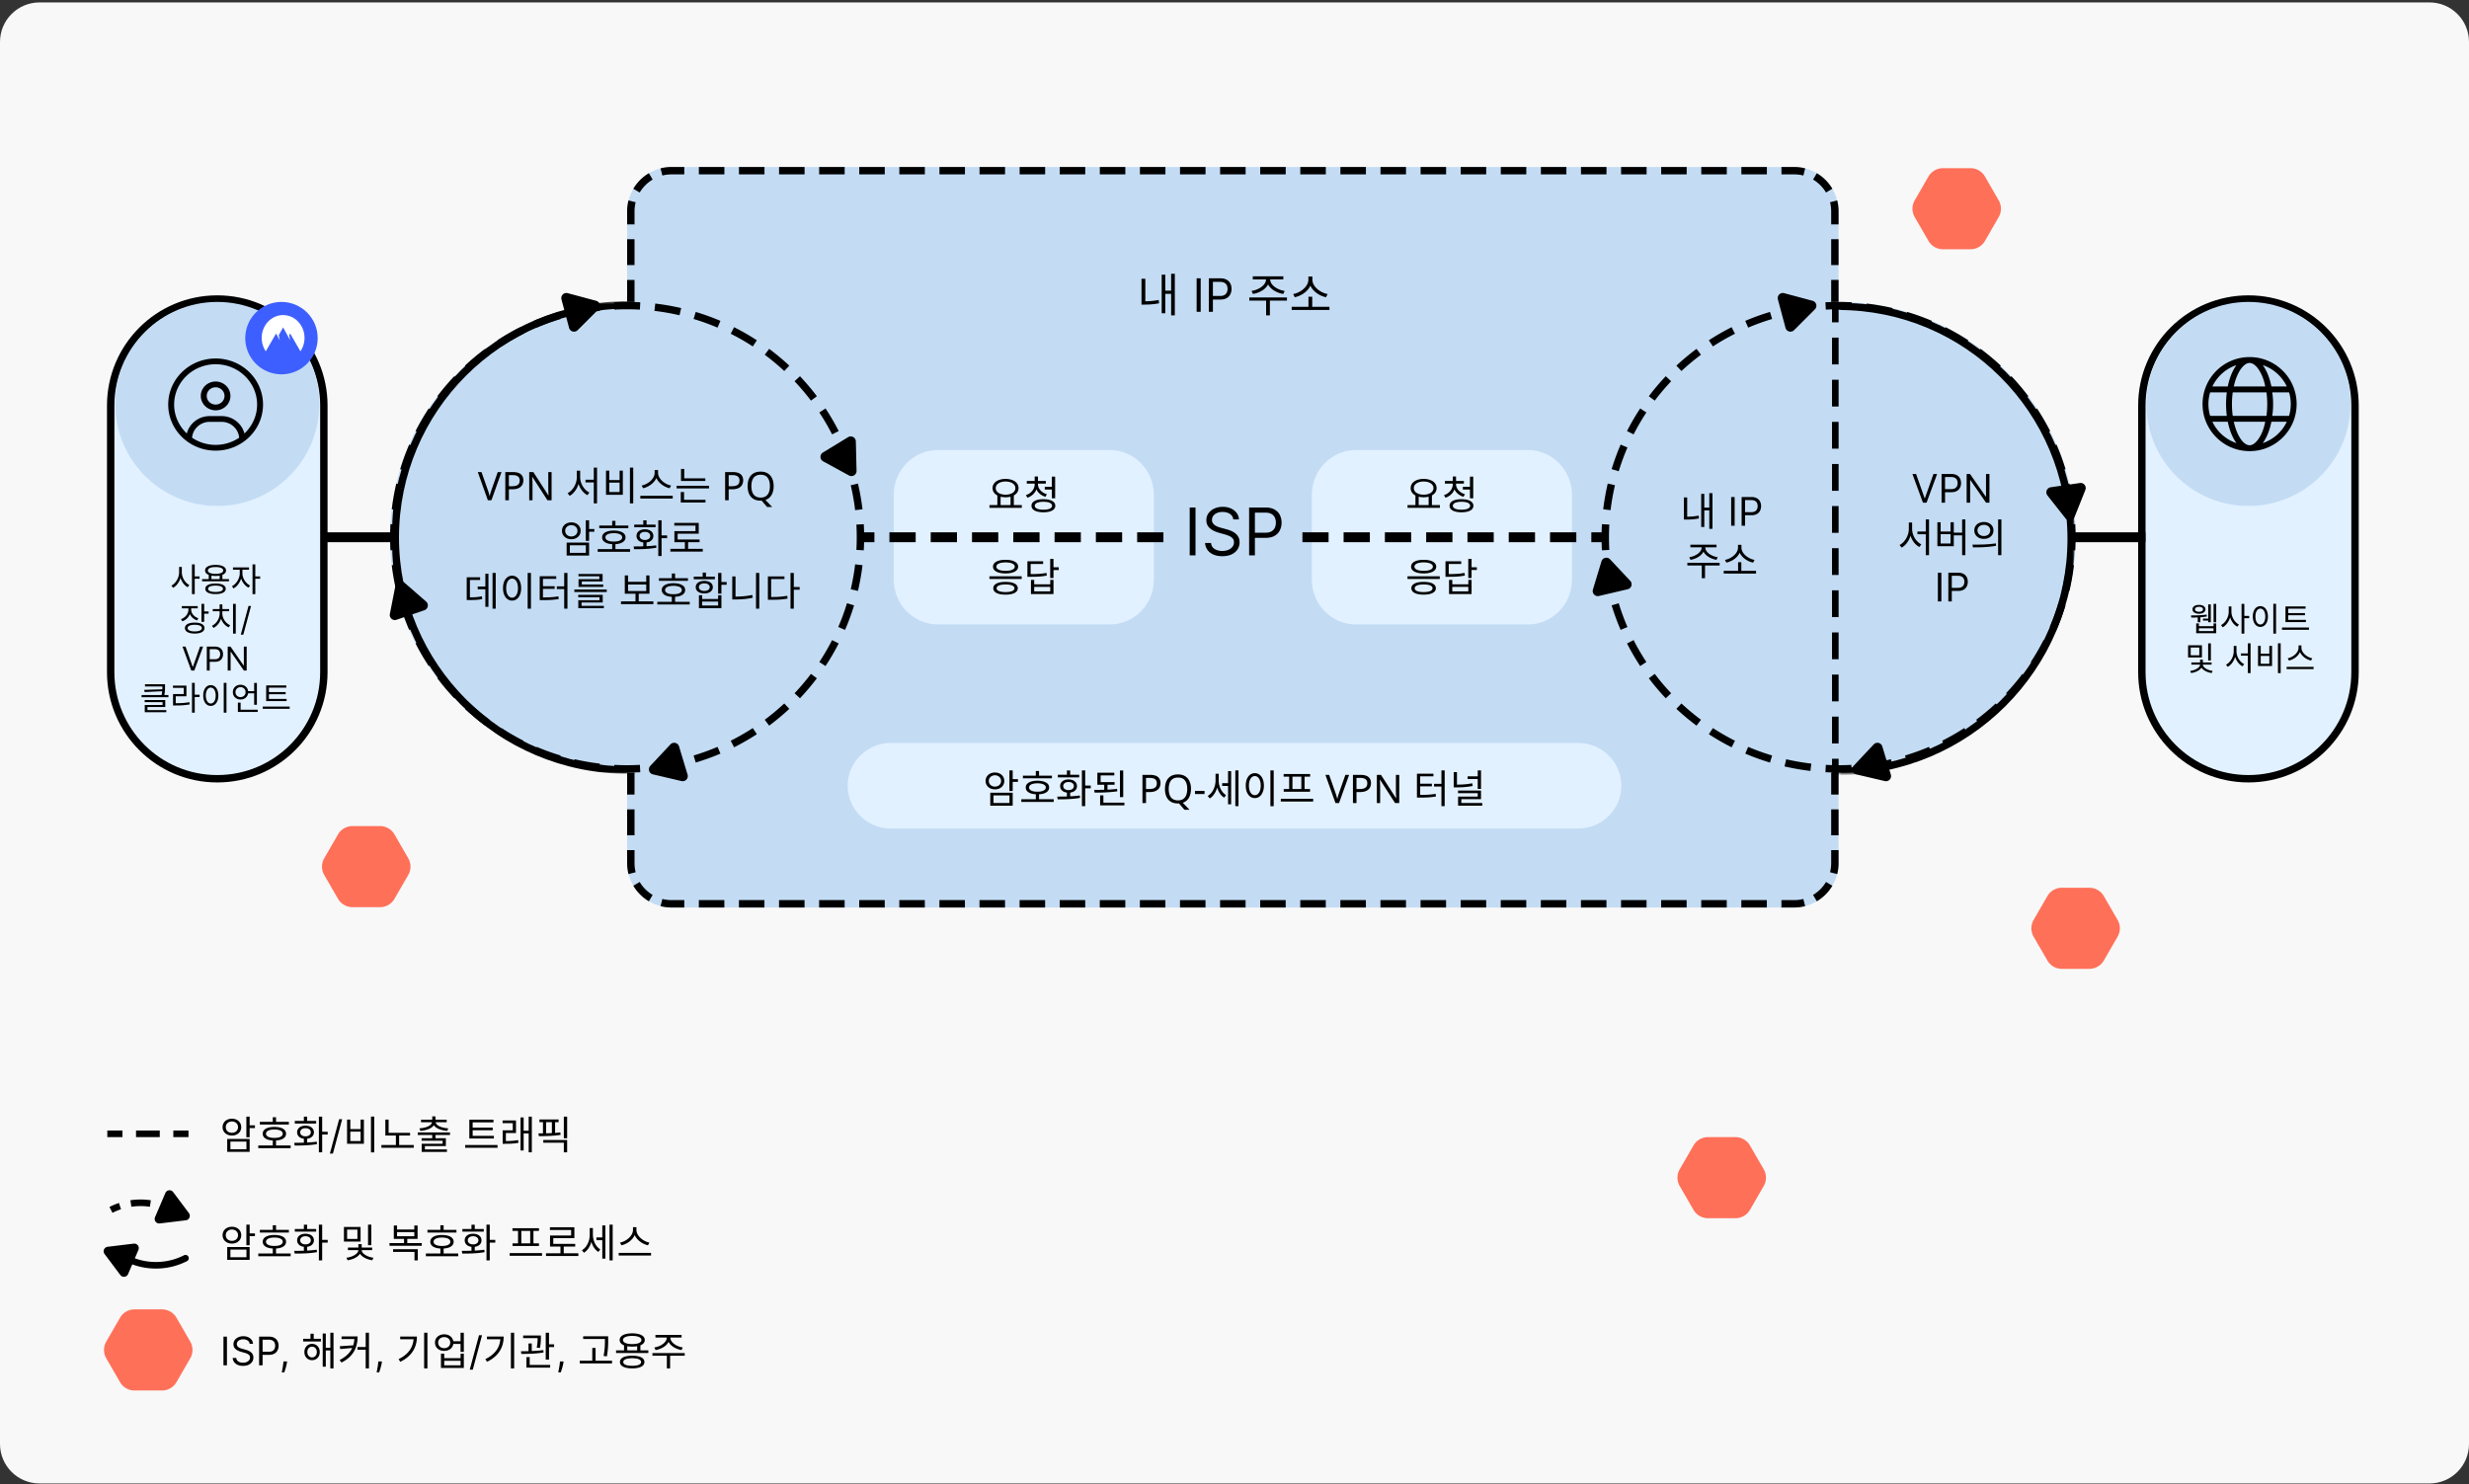 <svg xmlns="http://www.w3.org/2000/svg" width="750" height="451" fill="none" viewBox="0 0 750 451">
  <rect x="0" y="0" width="750" height="451" fill="#333333" stroke="none"/>
  <g clip-path="url(#a)">
    <path fill="#F8F8F8" d="M0 12.737c0-6.627 5.373-12 12-12h726c6.627 0 12 5.373 12 12v426c0 6.627-5.373 12-12 12H12c-6.627 0-12-5.373-12-12v-426Z"/>
    <path fill="#E2F1FF" d="M682.679 237.631c-17.575 0-31.822-14.307-31.822-31.957v-82.873c0-17.65 14.247-31.958 31.822-31.958 17.574 0 31.821 14.308 31.821 31.958v82.873c0 17.65-14.247 31.957-31.821 31.957Z"/>
    <path fill="#000" fill-rule="evenodd" d="M649.5 204.248v-81.022c0-18.496 14.998-33.49 33.5-33.49 18.502 0 33.5 14.994 33.5 33.49v81.022c0 18.495-14.998 33.489-33.5 33.489-18.502 0-33.5-14.994-33.5-33.489Zm2.246 0c0 17.255 13.993 31.244 31.254 31.244 17.261 0 31.254-13.989 31.254-31.244v-81.022c0-17.255-13.993-31.244-31.254-31.244-17.261 0-31.254 13.989-31.254 31.244v81.022Z" clip-rule="evenodd"/>
    <path fill="#E2F1FF" d="M66 237.044c-17.397 0-31.5-14.164-31.5-31.635v-82.037c0-17.471 14.103-31.635 31.5-31.635s31.5 14.164 31.5 31.635v82.037c0 17.471-14.103 31.635-31.5 31.635Z"/>
    <path fill="#000" fill-rule="evenodd" d="M32.5 204.248v-81.022c0-18.496 14.998-33.49 33.5-33.49 18.501 0 33.5 14.994 33.5 33.49v81.022c0 18.495-14.999 33.489-33.5 33.489-18.502 0-33.5-14.994-33.5-33.489Zm2.246 0c0 17.255 13.993 31.244 31.254 31.244 17.261 0 31.254-13.989 31.254-31.244v-81.022c0-17.255-13.993-31.244-31.254-31.244-17.261 0-31.254 13.989-31.254 31.244v81.022Z" clip-rule="evenodd"/>
    <path fill="#C3DCF4" d="M190.5 64.237c0-7.456 6.039-13.5 13.488-13.5h341.024c7.449 0 13.488 6.044 13.488 13.5v198c0 7.456-6.039 13.5-13.488 13.5H203.988c-7.449 0-13.488-6.044-13.488-13.5v-198Z"/>
    <path fill="#000" fill-rule="evenodd" d="m200.651 275.321.555-2.181c.887.226 1.819.347 2.782.347h3.875v2.25h-3.875a13.54 13.54 0 0 1-3.337-.416Zm340.486.416v-2.25h3.875c.963 0 1.895-.121 2.782-.347l.555 2.181a13.54 13.54 0 0 1-3.337.416h-3.875Zm10.759-1.888-1.149-1.934a11.318 11.318 0 0 0 3.935-3.938l1.932 1.15a13.562 13.562 0 0 1-4.718 4.722ZM558.5 68.174h-2.248v-3.937c0-.964-.121-1.897-.346-2.785l2.178-.555c.272 1.068.416 2.187.416 3.34v3.937Zm-1.886-10.827-1.932 1.15a11.317 11.317 0 0 0-3.935-3.938l1.149-1.934a13.564 13.564 0 0 1 4.718 4.722Zm-348.751-6.61h-3.875c-1.152 0-2.27.144-3.337.416l.555 2.18a11.25 11.25 0 0 1 2.782-.346h3.875v-2.25Zm-10.759 1.888 1.149 1.934a11.318 11.318 0 0 0-3.935 3.938l-1.932-1.15a13.564 13.564 0 0 1 4.718-4.722ZM190.5 258.3h2.248v3.937c0 .964.121 1.897.346 2.785l-2.178.555a13.517 13.517 0 0 1-.416-3.34V258.3Zm6.604 15.549 1.149-1.934a11.318 11.318 0 0 1-3.935-3.938l-1.932 1.15a13.562 13.562 0 0 0 4.718 4.722ZM190.5 253.8h2.248v-7.875H190.5v7.875Zm0-12.375h2.248v-7.875H190.5v7.875Zm0-12.375h2.248v-7.875H190.5v7.875Zm0-12.375h2.248V208.8H190.5v7.875Zm0-12.375h2.248v-7.875H190.5v7.875Zm0-12.375h2.248v-7.876H190.5v7.876Zm0-12.376h2.248v-7.875H190.5v7.875Zm0-12.375h2.248v-7.875H190.5v7.875Zm0-12.375h2.248v-7.875H190.5v7.875Zm0-12.375h2.248v-7.875H190.5v7.875Zm0-12.375h2.248v-7.875H190.5v7.875Zm0-12.375h2.248v-7.875H190.5v7.875Zm0-12.375h2.248v-7.875H190.5v7.875Zm0-12.375h2.248V85.05H190.5v7.875Zm0-12.375h2.248v-7.875H190.5v7.875Zm0-12.375h2.248v-3.937c0-.964.121-1.897.346-2.785l-2.178-.555a13.517 13.517 0 0 0-.416 3.34v3.937Zm21.792-17.437v2.25h7.751v-2.25h-7.751Zm12.179 0v2.25h7.751v-2.25h-7.751Zm12.18 0v2.25h7.75v-2.25h-7.75Zm12.179 0v2.25h7.751v-2.25h-7.751Zm12.18 0v2.25h7.75v-2.25h-7.75Zm12.179 0v2.25h7.751v-2.25h-7.751Zm12.18 0v2.25h7.75v-2.25h-7.75Zm12.179 0v2.25h7.751v-2.25h-7.751Zm12.18 0v2.25h7.75v-2.25h-7.75Zm12.179 0v2.25h7.751v-2.25h-7.751Zm12.179 0v2.25h7.751v-2.25h-7.751Zm12.18 0v2.25h7.75v-2.25h-7.75Zm12.179 0v2.25h7.751v-2.25h-7.751Zm12.18 0v2.25h7.75v-2.25h-7.75Zm12.179 0v2.25h7.751v-2.25h-7.751Zm12.18 0v2.25h7.75v-2.25h-7.75Zm12.179 0v2.25h7.751v-2.25h-7.751Zm12.179 0v2.25h7.751v-2.25h-7.751Zm12.18 0v2.25h7.75v-2.25h-7.75Zm12.179 0v2.25h7.751v-2.25h-7.751Zm12.18 0v2.25h7.75v-2.25h-7.75Zm12.179 0v2.25h7.751v-2.25h-7.751Zm12.18 0v2.25h7.75v-2.25h-7.75Zm12.179 0v2.25h7.751v-2.25h-7.751Zm12.179 0v2.25h7.751v-2.25h-7.751Zm12.18 0v2.25h7.75v-2.25h-7.75Zm12.179 0v2.25h7.751v-2.25h-7.751Zm12.18 0v2.25h3.875c.963 0 1.895.12 2.782.347l.555-2.18a13.503 13.503 0 0 0-3.337-.417h-3.875ZM558.5 72.674h-2.248v7.875h2.248v-7.875Zm0 12.375h-2.248v7.875h2.248V85.05Zm0 12.375h-2.248v7.875h2.248v-7.875Zm0 12.375h-2.248v7.875h2.248v-7.875Zm0 12.375h-2.248v7.875h2.248v-7.875Zm0 12.375h-2.248v7.875h2.248v-7.875Zm0 12.375h-2.248v7.875h2.248v-7.875Zm0 12.375h-2.248v7.875h2.248v-7.875Zm0 12.375h-2.248v7.875h2.248v-7.875Zm0 12.375h-2.248v7.876h2.248v-7.876Zm0 12.376h-2.248v7.875h2.248v-7.875Zm0 12.375h-2.248v7.875h2.248V208.8Zm0 12.375h-2.248v7.875h2.248v-7.875Zm0 12.375h-2.248v7.875h2.248v-7.875Zm0 12.375h-2.248v7.875h2.248v-7.875Zm0 12.375h-2.248v3.937c0 .964-.121 1.897-.346 2.785l2.178.555c.272-1.068.416-2.187.416-3.34V258.3Zm-21.792 17.437v-2.25h-7.751v2.25h7.751Zm-12.179 0v-2.25h-7.751v2.25h7.751Zm-12.18 0v-2.25h-7.75v2.25h7.75Zm-12.179 0v-2.25h-7.751v2.25h7.751Zm-12.18 0v-2.25h-7.75v2.25h7.75Zm-12.179 0v-2.25h-7.751v2.25h7.751Zm-12.18 0v-2.25h-7.75v2.25h7.75Zm-12.179 0v-2.25h-7.751v2.25h7.751Zm-12.18 0v-2.25h-7.75v2.25h7.75Zm-12.179 0v-2.25h-7.751v2.25h7.751Zm-12.179 0v-2.25h-7.751v2.25h7.751Zm-12.18 0v-2.25h-7.75v2.25h7.75Zm-12.179 0v-2.25h-7.751v2.25h7.751Zm-12.18 0v-2.25h-7.75v2.25h7.75Zm-12.179 0v-2.25h-7.751v2.25h7.751Zm-12.18 0v-2.25h-7.75v2.25h7.75Zm-12.179 0v-2.25h-7.751v2.25h7.751Zm-12.179 0v-2.25h-7.751v2.25h7.751Zm-12.18 0v-2.25h-7.75v2.25h7.75Zm-12.179 0v-2.25h-7.751v2.25h7.751Zm-12.18 0v-2.25h-7.75v2.25h7.75Zm-12.179 0v-2.25h-7.751v2.25h7.751Zm-12.18 0v-2.25h-7.75v2.25h7.75Zm-12.179 0v-2.25h-7.751v2.25h7.751Zm-12.179 0v-2.25h-7.751v2.25h7.751Zm-12.18 0v-2.25h-7.75v2.25h7.75Zm-12.179 0v-2.25h-7.751v2.25h7.751Z" clip-rule="evenodd"/>
    <path fill="#E2F1FF" d="M271.5 150.348c0-7.517 6.005-13.611 13.413-13.611h52.174c7.408 0 13.413 6.094 13.413 13.611v25.778c0 7.517-6.005 13.611-13.413 13.611h-52.174c-7.408 0-13.413-6.094-13.413-13.611v-25.778Zm127 0c0-7.517 6.005-13.611 13.413-13.611h52.174c7.408 0 13.413 6.094 13.413 13.611v25.778c0 7.517-6.005 13.611-13.413 13.611h-52.174c-7.408 0-13.413-6.094-13.413-13.611v-25.778Z"/>
    <path fill="#C3DCF4" d="M262.5 163.237c0 39.488-32.235 71.5-72 71.5s-72-32.012-72-71.5 32.235-71.5 72-71.5 72 32.012 72 71.5Z"/>
    <path fill="#000" fill-rule="evenodd" d="m262.391 167.208-2.25-.123a70.106 70.106 0 0 0 0-7.696l2.25-.123a72.629 72.629 0 0 1 0 7.942Zm-.394-12.465-2.237.263a68.699 68.699 0 0 0-1.336-7.573l2.194-.508a70.899 70.899 0 0 1 1.379 7.818Zm-2.559-12.201-2.157.647a68.312 68.312 0 0 0-2.648-7.223l2.071-.882a70.656 70.656 0 0 1 2.734 7.458Zm-4.668-11.57a71.548 71.548 0 0 0-4.003-6.871l-1.885 1.226a69.152 69.152 0 0 1 3.878 6.656l2.01-1.011Zm-6.627-10.585-1.803 1.342a69.782 69.782 0 0 0-4.981-5.889l1.643-1.532a72.044 72.044 0 0 1 5.141 6.079Zm-8.372-9.287-1.542 1.631a70.036 70.036 0 0 0-5.931-4.947l1.352-1.79a72.414 72.414 0 0 1 6.121 5.106Zm-9.862-7.711-1.234 1.871a69.847 69.847 0 0 0-6.702-3.85l1.018-1.996a72.106 72.106 0 0 1 6.918 3.975Zm-11.059-5.896-.888 2.056a69.476 69.476 0 0 0-7.274-2.63l.651-2.141a71.786 71.786 0 0 1 7.511 2.715Zm-11.924-3.887-.512 2.179a69.89 69.89 0 0 0-7.626-1.327l.265-2.222c2.672.314 5.299.774 7.873 1.37Zm-12.428-1.76-.123 2.233a71.375 71.375 0 0 0-7.75 0l-.123-2.234a73.67 73.67 0 0 1 7.996 0Zm-12.551.39.265 2.222c-2.589.304-5.133.75-7.626 1.327l-.512-2.179a72.208 72.208 0 0 1 7.873-1.37Zm-12.286 2.542.651 2.141a69.476 69.476 0 0 0-7.274 2.63l-.888-2.056a71.786 71.786 0 0 1 7.511-2.715Zm-11.652 4.636 1.018 1.996a69.847 69.847 0 0 0-6.702 3.85l-1.234-1.871a72.106 72.106 0 0 1 6.918-3.975Zm-10.659 6.58 1.352 1.79a70.036 70.036 0 0 0-5.931 4.947l-1.542-1.631a72.414 72.414 0 0 1 6.121-5.106Zm-9.352 8.314 1.643 1.532a69.782 69.782 0 0 0-4.981 5.889l-1.803-1.342a72.044 72.044 0 0 1 5.141-6.079Zm-7.765 9.793 1.885 1.226a69.152 69.152 0 0 0-3.878 6.656l-2.01-1.011a71.548 71.548 0 0 1 4.003-6.871Zm-5.937 10.983 2.071.882a68.312 68.312 0 0 0-2.648 7.223l-2.157-.647a70.656 70.656 0 0 1 2.734-7.458Zm-3.914 11.841 2.194.508a68.699 68.699 0 0 0-1.336 7.573l-2.237-.263a70.899 70.899 0 0 1 1.379-7.818Zm-1.773 12.341a72.629 72.629 0 0 0 0 7.942l2.25-.123a70.106 70.106 0 0 1 0-7.696l-2.25-.123Zm.394 12.465 2.237-.263c.306 2.57.755 5.097 1.336 7.573l-2.194.508a70.899 70.899 0 0 1-1.379-7.818Zm2.559 12.201 2.157-.647a68.312 68.312 0 0 0 2.648 7.223l-2.071.882a70.656 70.656 0 0 1-2.734-7.458Zm4.668 11.57 2.01-1.011a69.015 69.015 0 0 0 3.878 6.655l-1.885 1.227a71.548 71.548 0 0 1-4.003-6.871Zm6.627 10.585 1.803-1.342a69.782 69.782 0 0 0 4.981 5.889l-1.643 1.532a72.202 72.202 0 0 1-5.141-6.079Zm8.372 9.287 1.542-1.631a70.225 70.225 0 0 0 5.931 4.947l-1.352 1.79a72.414 72.414 0 0 1-6.121-5.106Zm9.862 7.711a72.018 72.018 0 0 0 6.918 3.975l1.018-1.996a69.847 69.847 0 0 1-6.702-3.85l-1.234 1.871Zm11.059 5.896.888-2.056a69.45 69.45 0 0 0 7.274 2.629l-.651 2.142a71.603 71.603 0 0 1-7.511-2.715Zm11.924 3.887.512-2.179a69.746 69.746 0 0 0 7.626 1.327l-.265 2.222a72.305 72.305 0 0 1-7.873-1.37Zm12.428 1.761.123-2.234a72.094 72.094 0 0 0 7.75 0l.123 2.234a73.57 73.57 0 0 1-7.996 0Zm12.551-.391-.265-2.222a69.787 69.787 0 0 0 7.626-1.327l.512 2.179a72.305 72.305 0 0 1-7.873 1.37Zm12.286-2.542a71.603 71.603 0 0 0 7.511-2.715l-.888-2.056a69.45 69.45 0 0 1-7.274 2.629l.651 2.142Zm11.652-4.636a72.018 72.018 0 0 0 6.918-3.975l-1.234-1.871a69.847 69.847 0 0 1-6.702 3.85l1.018 1.996Zm10.659-6.58-1.352-1.79a70.225 70.225 0 0 0 5.931-4.947l1.542 1.631a72.414 72.414 0 0 1-6.121 5.106Zm9.352-8.314-1.643-1.532a69.782 69.782 0 0 0 4.981-5.889l1.803 1.342a72.202 72.202 0 0 1-5.141 6.079Zm7.765-9.793-1.885-1.227a69.015 69.015 0 0 0 3.878-6.655l2.01 1.011a71.548 71.548 0 0 1-4.003 6.871Zm5.937-10.983-2.071-.882a68.312 68.312 0 0 0 2.648-7.223l2.157.647a70.656 70.656 0 0 1-2.734 7.458Zm3.914-11.841-2.194-.508a68.699 68.699 0 0 0 1.336-7.573l2.237.263a70.899 70.899 0 0 1-1.379 7.818Z" clip-rule="evenodd"/>
    <path fill="#C3DCF4" d="M630.5 163.237c0 39.488-32.235 71.5-72 71.5s-72-32.012-72-71.5 32.235-71.5 72-71.5 72 32.012 72 71.5Z"/>
    <path fill="#000" fill-rule="evenodd" d="m630.391 167.208-2.25-.123a70.106 70.106 0 0 0 0-7.696l2.25-.123a72.629 72.629 0 0 1 0 7.942Zm-.394-12.465-2.237.263a68.699 68.699 0 0 0-1.336-7.573l2.194-.508a70.899 70.899 0 0 1 1.379 7.818Zm-2.559-12.201-2.157.647a68.312 68.312 0 0 0-2.648-7.223l2.071-.882a70.656 70.656 0 0 1 2.734 7.458Zm-4.668-11.57a71.548 71.548 0 0 0-4.003-6.871l-1.885 1.226a69.152 69.152 0 0 1 3.878 6.656l2.01-1.011Zm-6.627-10.585-1.803 1.342a69.782 69.782 0 0 0-4.981-5.889l1.643-1.532a72.044 72.044 0 0 1 5.141 6.079Zm-8.372-9.287-1.542 1.631a70.036 70.036 0 0 0-5.931-4.947l1.352-1.79a72.414 72.414 0 0 1 6.121 5.106Zm-9.862-7.711-1.234 1.871a69.847 69.847 0 0 0-6.702-3.85l1.018-1.996a72.106 72.106 0 0 1 6.918 3.975Zm-11.059-5.896-.888 2.056a69.476 69.476 0 0 0-7.274-2.63l.651-2.141a71.786 71.786 0 0 1 7.511 2.715Zm-11.924-3.887-.512 2.179a69.89 69.89 0 0 0-7.626-1.327l.265-2.222c2.672.314 5.299.774 7.873 1.37Zm-12.428-1.76-.123 2.233a71.375 71.375 0 0 0-7.75 0l-.123-2.234a73.67 73.67 0 0 1 7.996 0Zm-12.551.39.265 2.222c-2.589.304-5.133.75-7.626 1.327l-.512-2.179a72.208 72.208 0 0 1 7.873-1.37Zm-12.286 2.542.651 2.141a69.476 69.476 0 0 0-7.274 2.63l-.888-2.056a71.786 71.786 0 0 1 7.511-2.715Zm-11.652 4.636 1.018 1.996a69.847 69.847 0 0 0-6.702 3.85l-1.234-1.871a72.106 72.106 0 0 1 6.918-3.975Zm-10.659 6.58 1.352 1.79a70.036 70.036 0 0 0-5.931 4.947l-1.542-1.631a72.414 72.414 0 0 1 6.121-5.106Zm-9.352 8.314 1.643 1.532a69.782 69.782 0 0 0-4.981 5.889l-1.803-1.342a72.044 72.044 0 0 1 5.141-6.079Zm-7.765 9.793 1.885 1.226a69.152 69.152 0 0 0-3.878 6.656l-2.01-1.011a71.548 71.548 0 0 1 4.003-6.871Zm-5.937 10.983 2.071.882a68.312 68.312 0 0 0-2.648 7.223l-2.157-.647a70.656 70.656 0 0 1 2.734-7.458Zm-3.914 11.841 2.194.508a68.699 68.699 0 0 0-1.336 7.573l-2.237-.263a70.899 70.899 0 0 1 1.379-7.818Zm-1.773 12.341a72.629 72.629 0 0 0 0 7.942l2.25-.123a70.106 70.106 0 0 1 0-7.696l-2.25-.123Zm.394 12.465 2.237-.263c.306 2.57.755 5.097 1.336 7.573l-2.194.508a70.899 70.899 0 0 1-1.379-7.818Zm2.559 12.201 2.157-.647a68.312 68.312 0 0 0 2.648 7.223l-2.071.882a70.656 70.656 0 0 1-2.734-7.458Zm4.668 11.57 2.01-1.011a69.015 69.015 0 0 0 3.878 6.655l-1.885 1.227a71.548 71.548 0 0 1-4.003-6.871Zm6.627 10.585 1.803-1.342a69.782 69.782 0 0 0 4.981 5.889l-1.643 1.532a72.202 72.202 0 0 1-5.141-6.079Zm8.372 9.287 1.542-1.631a70.225 70.225 0 0 0 5.931 4.947l-1.352 1.79a72.414 72.414 0 0 1-6.121-5.106Zm9.862 7.711a72.018 72.018 0 0 0 6.918 3.975l1.018-1.996a69.847 69.847 0 0 1-6.702-3.85l-1.234 1.871Zm11.059 5.896.888-2.056a69.45 69.45 0 0 0 7.274 2.629l-.651 2.142a71.603 71.603 0 0 1-7.511-2.715Zm11.924 3.887.512-2.179a69.746 69.746 0 0 0 7.626 1.327l-.265 2.222a72.305 72.305 0 0 1-7.873-1.37Zm12.428 1.761.123-2.234a72.094 72.094 0 0 0 7.75 0l.123 2.234a73.57 73.57 0 0 1-7.996 0Zm12.551-.391-.265-2.222a69.787 69.787 0 0 0 7.626-1.327l.512 2.179a72.305 72.305 0 0 1-7.873 1.37Zm12.286-2.542a71.603 71.603 0 0 0 7.511-2.715l-.888-2.056a69.45 69.45 0 0 1-7.274 2.629l.651 2.142Zm11.652-4.636a72.018 72.018 0 0 0 6.918-3.975l-1.234-1.871a69.847 69.847 0 0 1-6.702 3.85l1.018 1.996Zm10.659-6.58-1.352-1.79a70.225 70.225 0 0 0 5.931-4.947l1.542 1.631a72.414 72.414 0 0 1-6.121 5.106Zm9.352-8.314-1.643-1.532a69.782 69.782 0 0 0 4.981-5.889l1.803 1.342a72.202 72.202 0 0 1-5.141 6.079Zm7.765-9.793-1.885-1.227a69.015 69.015 0 0 0 3.878-6.655l2.01 1.011a71.548 71.548 0 0 1-4.003 6.871Zm5.937-10.983-2.071-.882a68.312 68.312 0 0 0 2.648-7.223l2.157.647a70.656 70.656 0 0 1-2.734 7.458Zm3.914-11.841-2.194-.508a68.699 68.699 0 0 0 1.336-7.573l2.237.263a70.899 70.899 0 0 1-1.379 7.818Z" clip-rule="evenodd"/>
    <mask id="b" width="73" height="145" x="558" y="91" maskUnits="userSpaceOnUse" style="mask-type:alpha">
      <path fill="#D9D9D9" d="M558.486 91.523h71.791v143.58h-71.791V91.523Z"/>
    </mask>
    <g mask="url(#b)">
      <path fill="#000" fill-rule="evenodd" d="M488.943 163.737c0 38.408 31.136 69.543 69.544 69.543s69.544-31.135 69.544-69.543-31.136-69.544-69.544-69.544-69.544 31.136-69.544 69.544Zm-2.246 0c0 39.648 32.142 71.79 71.79 71.79 39.649 0 71.79-32.142 71.79-71.79 0-39.649-32.141-71.79-71.79-71.79-39.648 0-71.79 32.141-71.79 71.79Z" clip-rule="evenodd"/>
    </g>
    <mask id="c" width="73" height="145" x="118" y="91" maskUnits="userSpaceOnUse" style="mask-type:alpha">
      <path fill="#D9D9D9" d="M190.744 235.103h-71.791V91.523h71.791v143.58Z"/>
    </mask>
    <g mask="url(#c)">
      <path fill="#000" fill-rule="evenodd" d="M260.287 163.313c0-38.408-31.136-69.544-69.544-69.544S121.2 124.905 121.2 163.313s31.135 69.544 69.543 69.544 69.544-31.136 69.544-69.544Zm2.247 0c0-39.649-32.142-71.79-71.791-71.79-39.648 0-71.79 32.141-71.79 71.79 0 39.649 32.142 71.79 71.79 71.79 39.649 0 71.791-32.141 71.791-71.79Z" clip-rule="evenodd"/>
    </g>
    <path fill="#000" fill-rule="evenodd" d="M119.5 164.737h-22v-3h22v3Zm532.213 0H628.5v-3h23.213v3Zm-391.213-1.5c0-.828.504-1.5 1.125-1.5h3.991v3h-3.991c-.621 0-1.125-.672-1.125-1.5Zm17.657 1.5h-7.981v-3h7.981v3Zm12.542 0h-7.981v-3h7.981v3Zm12.542 0h-7.981v-3h7.981v3Zm12.541 0h-7.981v-3h7.981v3Zm12.542 0h-7.981v-3h7.981v3Zm12.542 0h-7.981v-3h7.981v3Zm12.541 0h-7.981v-3h7.981v3Zm12.542 0h-7.981v-3h7.981v3Zm12.542 0h-7.982v-3h7.982v3Zm12.541 0h-7.981v-3h7.981v3Zm12.542 0h-7.981v-3h7.981v3Zm12.541 0h-7.981v-3h7.981v3Zm12.542 0h-7.981v-3h7.981v3Zm12.542 0h-7.981v-3h7.981v3Zm12.541 0h-7.981v-3h7.981v3Zm12.542 0h-7.981v-3h7.981v3Zm12.542 0h-7.981v-3h7.981v3Zm8.551 0h-3.991v-3h3.991c.621 0 1.125.672 1.125 1.5s-.504 1.5-1.125 1.5Zm70.125-72c.552 0 1 .502 1 1.12v4.072h-2v-4.072c0-.618.448-1.12 1-1.12Zm-1 17.988v-8.143h2v8.143h-2Zm0 12.797v-8.144h2v8.144h-2Zm0 12.796v-8.143h2v8.143h-2Zm0 12.796v-8.143h2v8.143h-2Zm0 12.796v-8.143h2v8.143h-2Zm0 12.797v-8.143h2v8.143h-2Zm0 12.796v-8.143h2v8.143h-2Zm0 12.796v-8.143h2v8.143h-2Zm0 12.796v-8.143h2v8.143h-2Zm0 12.797v-8.143h2v8.143h-2Zm0 8.724v-4.071h2v4.071c0 .619-.448 1.121-1 1.121s-1-.502-1-1.121Z" clip-rule="evenodd"/>
    <path fill="#000" d="M120.446 188.312a1.548 1.548 0 0 1-2.021-1.763l1.726-8.789a1.548 1.548 0 0 1 2.537-.868l6.75 5.886a1.548 1.548 0 0 1-.516 2.632l-8.476 2.902ZM38.914 387.111a1.379 1.379 0 0 1-2.37.285l-4.783-6.38a1.378 1.378 0 0 1 .937-2.195l7.917-.956a1.378 1.378 0 0 1 1.433 1.91l-3.134 7.336Zm11.316-24.624a1.378 1.378 0 0 1 2.37-.285l4.784 6.38a1.378 1.378 0 0 1-.938 2.195l-7.916.956a1.378 1.378 0 0 1-1.433-1.91l3.133-7.336Z"/>
    <path fill="#000" fill-rule="evenodd" d="M56.82 383.175c-5.922 3.038-13.008 3.012-18.933.002l.905-1.783c5.362 2.723 11.772 2.743 17.115.002a1 1 0 0 1 .913 1.779ZM45.532 366.67a18.958 18.958 0 0 0-5.632-.006l-.296-1.978a20.997 20.997 0 0 1 6.227.006l-.299 1.978Zm-8.769.743c-.887.296-1.757.659-2.6 1.092l-.913-1.78a20.624 20.624 0 0 1 2.882-1.21l.631 1.898Zm14.514 1.094a18.8 18.8 0 0 0-2.606-1.087l.63-1.898c.983.326 1.947.727 2.882 1.202l-.906 1.783Zm-18.681-25.005H37.2v2h-4.604v-2Zm15.933 2H41.32v-2h7.21v2Zm4.12 0v-2h4.605v2h-4.605Z" clip-rule="evenodd"/>
    <path fill="#000" d="M485.71 181.081a1.548 1.548 0 0 1-1.834-1.957l2.598-8.571a1.548 1.548 0 0 1 2.611-.61l6.127 6.533a1.548 1.548 0 0 1-.777 2.566l-8.725 2.039ZM170.553 90.973a1.548 1.548 0 0 1 1.896-1.896l8.651 2.32a1.548 1.548 0 0 1 .694 2.59l-6.332 6.334a1.548 1.548 0 0 1-2.59-.694l-2.319-8.654Zm369.51 0a1.548 1.548 0 0 1 1.897-1.896l8.651 2.32a1.548 1.548 0 0 1 .694 2.59l-6.332 6.334a1.549 1.549 0 0 1-2.591-.694l-2.319-8.654ZM206.271 226.789a1.549 1.549 0 0 0-2.612-.611l-6.126 6.534a1.548 1.548 0 0 0 .777 2.566l8.72 2.042a1.548 1.548 0 0 0 1.835-1.956l-2.594-8.575Zm365.511 0a1.548 1.548 0 0 0-2.611-.611l-6.126 6.534a1.547 1.547 0 0 0 .776 2.566l8.721 2.042a1.548 1.548 0 0 0 1.834-1.956l-2.594-8.575Zm-321.807-89.298a1.548 1.548 0 0 0 .064 2.681l7.86 4.293a1.548 1.548 0 0 0 2.29-1.395l-.21-8.954a1.548 1.548 0 0 0-2.353-1.286l-7.651 4.661Zm372.962 10.557a1.549 1.549 0 0 0-.993 2.492l5.549 7.03a1.547 1.547 0 0 0 2.653-.385l3.318-8.319a1.548 1.548 0 0 0-1.661-2.106l-8.866 1.288Z"/>
    <path fill="#E2F1FF" d="M257.5 238.737c0-7.18 5.878-13 13.13-13h208.74c7.252 0 13.13 5.82 13.13 13s-5.878 13-13.13 13H270.63c-7.252 0-13.13-5.82-13.13-13Z"/>
    <path fill="#C3DCF4" d="M354.5 151.737h41v22h-41v-22Zm359.5-29c0 17.121-13.879 31-31 31-17.121 0-31-13.879-31-31 0-17.121 13.879-31 31-31 17.121 0 31 13.879 31 31Z"/>
    <g clip-path="url(#d)">
      <path fill="#000" d="M683.352 108.491c7.894 0 14.291 6.398 14.291 14.292s-6.397 14.291-14.291 14.291-14.292-6.397-14.292-14.291 6.398-14.292 14.292-14.292Zm0 26.797c.932 0 2.255-.804 3.455-3.199.553-1.105 1.016-2.49 1.295-3.947h-9.552c.33 1.457.793 2.842 1.346 3.947 1.2 2.395 2.523 3.199 3.456 3.199Zm-5.12-8.932h10.239c.156-1.128.24-2.328.24-3.573s-.084-2.445-.24-3.573h-10.239a26.164 26.164 0 0 0-.24 3.573c0 1.245.084 2.445.24 3.573Zm9.87-8.933a14.956 14.956 0 0 0-1.295-3.947c-1.2-2.396-2.523-3.198-3.455-3.198-.933 0-2.256.802-3.456 3.198-.553 1.106-1.016 2.44-1.346 3.947h9.552Zm2.122 1.787c.195 1.144.273 2.339.273 3.573s-.078 2.428-.273 3.573h5.114c.34-1.134.519-2.334.519-3.573 0-1.24-.179-2.44-.519-3.573h-5.114Zm-2.881-8.282c1.173 1.582 2.099 3.838 2.635 6.495h4.673a12.528 12.528 0 0 0-7.308-6.495Zm-7.983 0a12.546 12.546 0 0 0-7.31 6.495h4.675c.536-2.657 1.463-4.913 2.635-6.495Zm-8.514 11.855c0 1.239.181 2.439.518 3.573h5.065a28.45 28.45 0 0 1-.223-3.573c0-1.234.078-2.429.223-3.573h-5.065a12.518 12.518 0 0 0-.518 3.573Zm23.805 5.359h-4.673c-.536 2.657-1.462 4.913-2.635 6.493a12.508 12.508 0 0 0 7.308-6.493Zm-17.926 0h-4.675a12.527 12.527 0 0 0 7.31 6.493c-1.172-1.58-2.099-3.836-2.635-6.493Z"/>
    </g>
    <path fill="#C3DCF4" d="M97 122.737c0 17.121-13.88 31-31 31-17.12 0-31-13.879-31-31 0-17.121 13.88-31 31-31 17.12 0 31 13.879 31 31Z"/>
    <g clip-path="url(#e)">
      <path fill="#000" d="M65.499 108.922c-7.954 0-14.4 6.267-14.4 14 0 7.732 6.446 14 14.4 14 7.954 0 14.4-6.268 14.4-14 0-7.733-6.446-14-14.4-14Zm0 26.25c-2.657 0-5.121-.809-7.155-2.179.23-2.694 2.531-4.821 5.355-4.821h3.6c2.826 0 5.126 2.129 5.355 4.821a12.794 12.794 0 0 1-7.155 2.179Zm8.758-3.462c-.793-3.03-3.6-5.288-6.958-5.288h-3.6c-3.36 0-6.165 2.258-6.958 5.289-2.364-2.276-3.842-5.344-3.842-8.789 0-6.754 5.653-12.25 12.6-12.25s12.6 5.496 12.6 12.25c0 3.445-1.48 6.513-3.842 8.788Zm-8.758-15.788c-2.486 0-4.5 1.957-4.5 4.375 0 2.417 2.014 4.375 4.5 4.375s4.5-1.959 4.5-4.375c0-2.418-2.014-4.375-4.5-4.375Zm0 7c-1.49 0-2.7-1.176-2.7-2.625 0-1.45 1.21-2.625 2.7-2.625 1.49 0 2.7 1.177 2.7 2.625 0 1.447-1.21 2.625-2.7 2.625Z"/>
    </g>
    <path fill="#3E5FFF" d="M96.5 102.737c0 6.075-4.925 11-11 11s-11-4.925-11-11 4.925-11 11-11 11 4.925 11 11Z"/>
    <path fill="#fff" d="M86 95.737c-3.591 0-6.5 3.104-6.5 6.931 0 1.52.46 2.924 1.238 4.069l3.12-5.399 1.126 2.046-.31-1.526L86 99.471l2.143 3.913-.306-1.508.3-.544 3.125 5.405a7.233 7.233 0 0 0 1.238-4.069c0-3.827-2.909-6.931-6.5-6.931Z"/>
    <path fill="#FF7059" d="M527.179 345.502h-8.359c-1.813 0-3.49.966-4.397 2.541l-4.182 7.244a5.077 5.077 0 0 0 0 5.077l4.182 7.237a5.083 5.083 0 0 0 4.397 2.542h8.359a5.071 5.071 0 0 0 4.398-2.542l4.182-7.237a5.077 5.077 0 0 0 0-5.077l-4.182-7.244a5.085 5.085 0 0 0-4.398-2.541Zm107.5-75.768h-8.359c-1.813 0-3.49.967-4.397 2.542l-4.182 7.243a5.078 5.078 0 0 0 0 5.078l4.182 7.237a5.086 5.086 0 0 0 4.397 2.542h8.359a5.073 5.073 0 0 0 4.398-2.542l4.182-7.237a5.078 5.078 0 0 0 0-5.078l-4.182-7.243a5.086 5.086 0 0 0-4.398-2.542Zm-519.248-18.739h-8.359c-1.813 0-3.49.966-4.397 2.541l-4.182 7.244a5.077 5.077 0 0 0 0 5.077l4.182 7.238a5.085 5.085 0 0 0 4.397 2.541h8.359a5.072 5.072 0 0 0 4.398-2.541l4.182-7.238a5.077 5.077 0 0 0 0-5.077l-4.182-7.244a5.085 5.085 0 0 0-4.398-2.541ZM49.215 397.846h-8.36c-1.813 0-3.49.967-4.397 2.542l-4.182 7.243a5.079 5.079 0 0 0 0 5.078l4.182 7.237a5.085 5.085 0 0 0 4.398 2.542h8.359c1.813 0 3.49-.967 4.397-2.542l4.182-7.237a5.079 5.079 0 0 0 0-5.078l-4.182-7.243a5.085 5.085 0 0 0-4.397-2.542Zm549.346-346.75h-8.359a5.07 5.07 0 0 0-4.397 2.541l-4.182 7.243a5.078 5.078 0 0 0 0 5.078l4.182 7.237a5.084 5.084 0 0 0 4.397 2.542h8.359a5.073 5.073 0 0 0 4.398-2.542l4.182-7.237a5.078 5.078 0 0 0 0-5.078l-4.182-7.243a5.085 5.085 0 0 0-4.398-2.541Z"/>
    <path fill="#000" d="M355.752 83.173h1.12v12.656h-1.12V83.173Zm-2.128 5.152h2.436v.952h-2.436v-.952Zm-.742-4.872h1.092v11.732h-1.092V83.453Zm-6.132 1.246h1.162v7.308h-1.162v-7.308Zm0 6.846h.812c1.302 0 2.758-.084 4.41-.406l.126 1.008c-1.722.336-3.178.406-4.536.406h-.812v-1.008Zm17.981-6.99v10.182h-1.233V84.555h1.233Zm2.472 10.182V84.555h3.44c.799 0 1.452.144 1.959.433.51.285.888.67 1.133 1.158.246.487.368 1.03.368 1.63 0 .6-.122 1.146-.368 1.636a2.74 2.74 0 0 1-1.123 1.174c-.507.288-1.157.432-1.949.432h-2.466v-1.094h2.426c.547 0 .986-.094 1.318-.283a1.69 1.69 0 0 0 .72-.766 2.54 2.54 0 0 0 .229-1.098c0-.408-.076-.773-.229-1.094a1.633 1.633 0 0 0-.725-.756c-.335-.185-.779-.278-1.333-.278h-2.167v9.088h-1.233Zm17.359-10.318h1.008v.532c0 2.268-2.408 3.934-4.956 4.368l-.448-.924c2.226-.322 4.396-1.778 4.396-3.444v-.532Zm.294 0h.994v.532c0 1.666 2.184 3.122 4.396 3.444l-.434.924c-2.562-.434-4.956-2.1-4.956-4.368v-.532Zm-.252 6.58h1.148v4.83h-1.148v-4.83Zm-5.11-.616h11.438v.952h-11.438v-.952Zm1.064-6.426h9.268v.938h-9.268v-.938Zm11.815 9.268h11.466v.966h-11.466v-.966Zm5.096-3.066h1.148v3.388h-1.148v-3.388Zm-.028-6.146h1.008v.98c0 2.702-2.59 4.788-5.138 5.32l-.49-.966c2.226-.406 4.62-2.268 4.62-4.354v-.98Zm.21 0h1.008v.98c0 2.1 2.408 3.948 4.634 4.354l-.504.966c-2.548-.532-5.138-2.618-5.138-5.32v-.98ZM68.938 406.119v8.727H67.88v-8.727h1.057Zm6.892 2.182a1.338 1.338 0 0 0-.623-1.006c-.363-.238-.81-.358-1.338-.358-.386 0-.724.063-1.014.188a1.624 1.624 0 0 0-.673.515c-.16.219-.239.468-.239.746 0 .233.056.433.166.601.114.165.259.303.435.413.176.108.36.198.554.269.193.068.37.123.533.166l.886.239c.227.059.48.142.758.247.282.105.55.248.806.43.258.179.471.409.64.69.167.282.25.627.25 1.036 0 .472-.123.898-.37 1.278-.245.381-.602.684-1.074.908-.469.225-1.038.337-1.709.337-.625 0-1.166-.101-1.623-.303a2.588 2.588 0 0 1-1.074-.844 2.402 2.402 0 0 1-.44-1.257h1.092c.028.33.139.603.332.819.196.213.443.372.742.477.3.102.625.153.971.153.404 0 .766-.065 1.087-.196a1.87 1.87 0 0 0 .763-.554c.187-.238.28-.517.28-.835 0-.29-.08-.526-.242-.707a1.786 1.786 0 0 0-.64-.444 6.781 6.781 0 0 0-.856-.298l-1.074-.307c-.681-.196-1.221-.476-1.619-.839-.398-.364-.597-.84-.597-1.428 0-.488.132-.915.397-1.278a2.622 2.622 0 0 1 1.074-.852 3.619 3.619 0 0 1 1.512-.307c.563 0 1.063.101 1.5.302a2.6 2.6 0 0 1 1.04.818c.259.347.395.741.41 1.181H75.83Zm2.88 6.545v-8.727h2.948c.685 0 1.244.124 1.679.371.437.244.761.575.971.993.21.417.316.883.316 1.397 0 .515-.105.982-.316 1.402a2.341 2.341 0 0 1-.963 1.006c-.434.247-.991.371-1.67.371h-2.114v-.938h2.08c.469 0 .845-.081 1.13-.243.283-.162.49-.38.617-.656.13-.278.196-.592.196-.942 0-.349-.065-.662-.196-.937a1.396 1.396 0 0 0-.622-.648c-.287-.159-.668-.238-1.142-.238h-1.858v7.789h-1.057Zm8.5-1.193-.069.46a9.277 9.277 0 0 1-.221 1.04c-.097.369-.198.717-.303 1.044-.105.327-.192.587-.26.78h-.767l.145-.72a27.203 27.203 0 0 0 .332-2.127l.052-.477h1.09Zm4.893-6.871h5.376v.816h-5.376v-.816Zm2.688 1.536c1.356 0 2.34 1.02 2.34 2.484 0 1.452-.984 2.472-2.34 2.472-1.344 0-2.328-1.02-2.328-2.472 0-1.464.984-2.484 2.328-2.484Zm0 .852c-.828 0-1.428.672-1.428 1.632 0 .96.6 1.632 1.428 1.632.84 0 1.452-.672 1.452-1.632 0-.96-.612-1.632-1.452-1.632Zm5.556-4.236h.96v10.848h-.96v-10.848Zm-1.728 4.56h2.052v.828h-2.052v-.828Zm-.588-4.32h.936v10.08h-.936v-10.08Zm-3.72.072h.984v2.04h-.984v-2.04Zm13.355.816h.96c0 3.132-1.08 6.012-4.896 7.932l-.564-.768c3.348-1.68 4.5-4.092 4.5-7.056v-.108Zm-3.912 0h4.512v.804h-4.512v-.804Zm3.852 2.688v.756l-4.236.396-.168-.864 4.404-.288Zm3.48-3.816h.996v10.848h-.996v-10.848Zm-2.484 4.344h2.964v.828h-2.964v-.828Zm7.424 4.375-.068.46a9.306 9.306 0 0 1-.222 1.04 20.33 20.33 0 0 1-.302 1.044c-.106.327-.192.587-.26.78h-.767l.144-.72c.06-.298.12-.632.179-1.002.063-.366.114-.741.154-1.125l.051-.477h1.091Zm12.814-8.719h.996v10.848h-.996v-10.848Zm-3.18 1.164h.984c0 3.144-1.416 5.892-5.04 7.668l-.528-.804c3.132-1.512 4.584-3.816 4.584-6.696v-.168Zm-4.092 0h4.524v.816h-4.524v-.816Zm15.863 1.416h2.916v.828h-2.916v-.828Zm-2.496-2.088c1.62 0 2.796 1.032 2.796 2.52s-1.176 2.508-2.796 2.508c-1.62 0-2.796-1.02-2.796-2.508s1.176-2.52 2.796-2.52Zm0 .84c-1.068 0-1.836.684-1.836 1.68 0 .984.768 1.68 1.836 1.68s1.836-.696 1.836-1.68c0-.996-.768-1.68-1.836-1.68Zm4.968-1.332h.996v5.82h-.996v-5.82Zm-5.952 6.36h.996v1.368h4.968v-1.368h.984v4.344h-6.948v-4.344Zm.996 2.16v1.38h4.968v-1.38h-4.968Zm11.481-7.744-2.813 10.449h-.92l2.812-10.449h.921Zm8.767-.776h.996v10.848h-.996v-10.848Zm-3.18 1.164h.984c0 3.144-1.416 5.892-5.04 7.668l-.528-.804c3.132-1.512 4.584-3.816 4.584-6.696v-.168Zm-4.092 0h4.524v.816h-4.524v-.816Zm10.991-.324h4.8v.816h-4.8v-.816Zm1.632 2.424h.984v2.712h-.984v-2.712Zm2.772-2.424h.984v.576c0 .708 0 1.788-.288 3.216l-.972-.108c.276-1.428.276-2.412.276-3.108v-.576Zm2.46-.84h.996v8.172h-.996v-8.172Zm.54 3.528h2.004v.828h-2.004v-.828Zm-6.396 6.264h7.2v.816h-7.2v-.816Zm0-2.376h.984v2.628h-.984v-2.628Zm-1.56-.972-.108-.816c1.932 0 4.596-.048 6.792-.348l.072.72c-2.256.396-4.848.444-6.756.444Zm12.836 2.275-.068.46a9.536 9.536 0 0 1-.222 1.04c-.097.369-.197.717-.303 1.044a26.97 26.97 0 0 1-.26.78h-.767l.145-.72c.06-.298.12-.632.179-1.002.063-.366.114-.741.154-1.125l.051-.477h1.091Zm5.95-7.639h6.984v.828h-6.984v-.828Zm-1.032 7.428h9.804v.828h-9.804v-.828Zm3.804-3.876h.996v4.284h-.996v-4.284Zm3.84-3.552h.984v1.08c0 1.344 0 2.832-.396 5.028l-.996-.132c.408-2.076.408-3.6.408-4.896v-1.08Zm5.807 2.592h.984v2.052h-.984v-2.052Zm3.984 0h.984v2.052h-.984v-2.052Zm-6.408 1.692h9.804v.804h-9.804v-.804Zm4.896 1.62c2.328 0 3.72.684 3.72 1.92 0 1.236-1.392 1.932-3.72 1.932-2.328 0-3.72-.696-3.72-1.932s1.392-1.92 3.72-1.92Zm0 .768c-1.692 0-2.712.42-2.712 1.152 0 .744 1.02 1.152 2.712 1.152 1.704 0 2.712-.408 2.712-1.152 0-.732-1.008-1.152-2.712-1.152Zm.012-7.56c2.352 0 3.816.756 3.816 2.028 0 1.26-1.464 2.004-3.816 2.004-2.364 0-3.816-.744-3.816-2.004 0-1.272 1.452-2.028 3.816-2.028Zm0 .78c-1.728 0-2.796.456-2.796 1.248 0 .78 1.068 1.236 2.796 1.236 1.728 0 2.796-.456 2.796-1.236 0-.792-1.068-1.248-2.796-1.248Zm10.487.096h.864v.456c0 1.944-2.064 3.372-4.248 3.744l-.384-.792c1.908-.276 3.768-1.524 3.768-2.952v-.456Zm.252 0h.852v.456c0 1.428 1.872 2.676 3.768 2.952l-.372.792c-2.196-.372-4.248-1.8-4.248-3.744v-.456Zm-.216 5.64h.984v4.14h-.984v-4.14Zm-4.38-.528h9.804v.816h-9.804v-.816Zm.912-5.508h7.944v.804h-7.944v-.804ZM74.84 372.101h.996v6.264h-.996v-6.264Zm.72 2.652h1.884v.828H75.56v-.828Zm-6.54 4.14h6.816v3.912H69.02v-3.912Zm5.844.792h-4.872v2.316h4.872v-2.316Zm-4.416-6.948c1.632 0 2.832 1.056 2.832 2.568 0 1.5-1.2 2.544-2.832 2.544s-2.832-1.044-2.832-2.544c0-1.512 1.2-2.568 2.832-2.568Zm0 .84c-1.08 0-1.86.708-1.86 1.728s.78 1.716 1.86 1.716 1.86-.696 1.86-1.716-.78-1.728-1.86-1.728Zm8.495.108h8.808v.816h-8.808v-.816Zm-.48 7.176h9.828v.828h-9.828v-.828Zm4.404-1.716h.984v2.04h-.984v-2.04Zm.48-3.912c2.196 0 3.552.756 3.552 2.064s-1.356 2.064-3.552 2.064c-2.184 0-3.54-.756-3.54-2.064s1.356-2.064 3.54-2.064Zm0 .78c-1.572 0-2.544.48-2.544 1.284s.972 1.272 2.544 1.272c1.584 0 2.544-.468 2.544-1.272s-.96-1.284-2.544-1.284Zm-.48-3.732h.984v1.908h-.984v-1.908Zm9.443 6.288h.996v1.764h-.996v-1.764Zm4.56-6.468h.996v10.848h-.996v-10.848Zm.672 4.608h2.004v.84h-2.004v-.84Zm-8.028 4.176-.144-.828c1.944 0 4.596-.024 6.84-.348l.084.744c-2.34.42-4.884.432-6.78.432Zm.036-7.476h6.492v.804H89.55v-.804Zm3.252 1.44c1.512 0 2.556.792 2.556 2.004 0 1.224-1.044 2.004-2.556 2.004s-2.544-.78-2.544-2.004c0-1.212 1.032-2.004 2.544-2.004Zm0 .768c-.972 0-1.608.492-1.608 1.236s.636 1.236 1.608 1.236c.972 0 1.62-.492 1.62-1.236s-.648-1.236-1.62-1.236Zm-.492-3.504h.996v1.836h-.996v-1.836Zm12.17.684h5.052v4.44h-5.052v-4.44Zm4.092.804h-3.132v2.844h3.132v-2.844Zm3.228-1.5h.996v6.228h-.996v-6.228Zm-2.94 7.512h.852v.204c0 1.56-1.932 2.808-4.128 3.096l-.336-.768c1.884-.216 3.612-1.248 3.612-2.328v-.204Zm.144 0h.864v.204c0 1.044 1.68 2.1 3.564 2.328l-.336.768c-2.208-.3-4.092-1.572-4.092-3.096v-.204Zm-3.324-.552h7.368v.78h-7.368v-.78Zm3.18-1.044h1.008v1.392h-1.008v-1.392Zm9.458-.324h9.804v.816h-9.804v-.816Zm4.416-1.62h.984v1.872h-.984v-1.872Zm-3.324 3.492h7.5v3.384h-.996v-2.568h-6.504v-.816Zm.216-7.212h.984v1.224h5.244v-1.224h.996v4.056h-7.224v-4.056Zm.984 2.004v1.26h5.244v-1.26h-5.244Zm9.24-.672h8.808v.816h-8.808v-.816Zm-.48 7.176h9.828v.828h-9.828v-.828Zm4.404-1.716h.984v2.04h-.984v-2.04Zm.48-3.912c2.196 0 3.552.756 3.552 2.064s-1.356 2.064-3.552 2.064c-2.184 0-3.54-.756-3.54-2.064s1.356-2.064 3.54-2.064Zm0 .78c-1.572 0-2.544.48-2.544 1.284s.972 1.272 2.544 1.272c1.584 0 2.544-.468 2.544-1.272s-.96-1.284-2.544-1.284Zm-.48-3.732h.984v1.908h-.984v-1.908Zm9.443 6.288h.996v1.764h-.996v-1.764Zm4.56-6.468h.996v10.848h-.996v-10.848Zm.672 4.608h2.004v.84h-2.004v-.84Zm-8.028 4.176-.144-.828c1.944 0 4.596-.024 6.84-.348l.084.744c-2.34.42-4.884.432-6.78.432Zm.036-7.476h6.492v.804h-6.492v-.804Zm3.252 1.44c1.512 0 2.556.792 2.556 2.004 0 1.224-1.044 2.004-2.556 2.004s-2.544-.78-2.544-2.004c0-1.212 1.032-2.004 2.544-2.004Zm0 .768c-.972 0-1.608.492-1.608 1.236s.636 1.236 1.608 1.236c.972 0 1.62-.492 1.62-1.236s-.648-1.236-1.62-1.236Zm-.492-3.504h.996v1.836h-.996v-1.836Zm11.606 8.616h9.828v.828h-9.828v-.828Zm.852-7.548h8.052v.816h-8.052v-.816Zm.024 4.584h8.016v.816h-8.016v-.816Zm1.668-3.828h.996v3.912h-.996v-3.912Zm3.696 0h.984v3.912h-.984v-3.912Zm4.799 6.852h9.828v.828h-9.828v-.828Zm4.392-2.328h.996v2.676h-.996v-2.676Zm-3.204-5.556h7.428v3.288h-6.408v2.172h-.984v-2.976h6.408v-1.68h-6.444v-.804Zm.036 5.04h7.644v.816h-7.644v-.816Zm14.087-1.968h2.076v.828h-2.076v-.828Zm-2.028-2.856h.78v2.064c0 2.268-.948 4.464-2.532 5.436l-.624-.756c1.488-.876 2.376-2.82 2.376-4.68v-2.064Zm.192 0h.768v2.028c0 1.74.816 3.588 2.244 4.452l-.576.78c-1.56-.96-2.436-3.12-2.436-5.232v-2.028Zm5.82-1.02h.96v10.848h-.96v-10.848Zm-2.196.228h.936v10.08h-.936v-10.08Zm9.323.516h.864v.828c0 2.364-2.196 4.2-4.368 4.692l-.444-.828c1.908-.36 3.948-2.016 3.948-3.864v-.828Zm.18 0h.864v.828c0 1.86 2.052 3.504 3.948 3.864l-.444.828c-2.16-.492-4.368-2.316-4.368-4.692v-.828Zm-4.524 7.824h9.828v.816h-9.828v-.816Zm-113.1-41.401h.996v6.264h-.996v-6.264Zm.72 2.652h1.884v.828H75.56v-.828Zm-6.54 4.14h6.816v3.912H69.02v-3.912Zm5.844.792h-4.872v2.316h4.872v-2.316Zm-4.416-6.948c1.632 0 2.832 1.056 2.832 2.568 0 1.5-1.2 2.544-2.832 2.544s-2.832-1.044-2.832-2.544c0-1.512 1.2-2.568 2.832-2.568Zm0 .84c-1.08 0-1.86.708-1.86 1.728s.78 1.716 1.86 1.716 1.86-.696 1.86-1.716-.78-1.728-1.86-1.728Zm8.495.108h8.808v.816h-8.808v-.816Zm-.48 7.176h9.828v.828h-9.828v-.828Zm4.404-1.716h.984v2.04h-.984v-2.04Zm.48-3.912c2.196 0 3.552.756 3.552 2.064s-1.356 2.064-3.552 2.064c-2.184 0-3.54-.756-3.54-2.064s1.356-2.064 3.54-2.064Zm0 .78c-1.572 0-2.544.48-2.544 1.284s.972 1.272 2.544 1.272c1.584 0 2.544-.468 2.544-1.272s-.96-1.284-2.544-1.284Zm-.48-3.732h.984v1.908h-.984v-1.908Zm9.443 6.288h.996v1.764h-.996v-1.764Zm4.56-6.468h.996v10.848h-.996v-10.848Zm.672 4.608h2.004v.84h-2.004v-.84Zm-8.028 4.176-.144-.828c1.944 0 4.596-.024 6.84-.348l.084.744c-2.34.42-4.884.432-6.78.432Zm.036-7.476h6.492v.804H89.55v-.804Zm3.252 1.44c1.512 0 2.556.792 2.556 2.004 0 1.224-1.044 2.004-2.556 2.004s-2.544-.78-2.544-2.004c0-1.212 1.032-2.004 2.544-2.004Zm0 .768c-.972 0-1.608.492-1.608 1.236s.636 1.236 1.608 1.236c.972 0 1.62-.492 1.62-1.236s-.648-1.236-1.62-1.236Zm-.492-3.504h.996v1.836h-.996v-1.836Zm11.637.764-2.812 10.449h-.921l2.813-10.449h.92Zm8.744-.788h.996v10.872h-.996v-10.872Zm-7.26.924h.984v2.868h3.132v-2.868h.996v7.332h-5.112v-7.332Zm.984 3.66v2.856h3.132v-2.856h-3.132Zm10.643.348h7.512v.816h-7.512v-.816Zm-1.2 3.708h9.828v.828h-9.828v-.828Zm4.404-3.204h.984v3.468h-.984v-3.468Zm-3.204-4.512h.996v4.368h-.996v-4.368Zm14.231 4.488h.996v1.644h-.996v-1.644Zm-4.392-.588h9.792v.768h-9.792v-.768Zm4.404-4.884h.984v1.32h-.984v-1.32Zm-.048 1.416h.876v.168c0 1.704-2.028 2.616-4.428 2.82l-.288-.768c2.136-.132 3.84-.888 3.84-2.052v-.168Zm.204 0h.876v.168c0 1.164 1.704 1.92 3.828 2.052l-.288.768c-2.4-.204-4.416-1.116-4.416-2.82v-.168Zm-3.564-.396h7.8v.756h-7.8v-.756Zm.18 5.616h7.368v2.388h-6.36v1.308h-.984v-2.016h6.36v-.924h-6.384v-.756Zm.024 3.408h7.668v.756h-7.668v-.756Zm14.474-4.128h7.452v.804h-7.452v-.804Zm-1.26 2.784h9.828v.828h-9.828v-.828Zm1.26-7.704h7.332v.816h-6.324v4.356h-1.008v-5.172Zm.684 2.424h6.42v.792h-6.42v-.792Zm9.443 4.08h.72c1.32 0 2.52-.048 3.984-.3l.084.828c-1.5.264-2.724.3-4.068.3h-.72v-.828Zm-.024-6.252h4.068v3.816h-3.072v2.748h-.972v-3.564h3.072v-2.184h-3.096v-.816Zm7.92-1.176h.96v10.848h-.96v-10.848Zm-1.836 4.284h2.088v.816h-2.088v-.816Zm-.624-4.044h.936v10.056h-.936v-10.056Zm5.735.636h5.82v.816h-5.82v-.816Zm-.18 5.052-.12-.84c1.896 0 4.488-.024 6.636-.288l.084.744c-2.208.348-4.74.384-6.6.384Zm1.248-4.476h.96v3.924h-.96v-3.924Zm2.712 0h.972v3.924h-.972v-3.924Zm-2.616 5.664h7.248v3.732h-1.008V347.2h-6.24v-.816Zm6.24-7.116h1.008v6.576h-1.008v-6.576Zm501.139-155.791h.8v5.6h-.8v-5.6Zm-1.63.16h.79v5.41h-.79v-5.41Zm-1.58 4.32h1.97v.59h-1.97v-.59Zm-1.6-.65h.79v1.74h-.79v-1.74Zm-1.97.33-.09-.65c1.24 0 3.26-.02 4.76-.26l.06.57c-1.55.32-3.48.34-4.73.34Zm1.5 1.77h.82v.84h4.44v-.84h.82v2.99h-6.08v-2.99Zm.82 1.48v.85h4.44v-.85h-4.44Zm.03-7.1c1.17 0 1.96.52 1.96 1.34 0 .83-.79 1.35-1.96 1.35-1.18 0-1.97-.52-1.97-1.35 0-.82.79-1.34 1.97-1.34Zm0 .59c-.74 0-1.22.29-1.22.75 0 .47.48.75 1.22.75.73 0 1.21-.28 1.21-.75 0-.46-.48-.75-1.21-.75Zm9.029-.12h.68v1.62c0 2-1.08 3.95-2.51 4.71l-.51-.66c1.31-.66 2.34-2.4 2.34-4.05v-1.62Zm.15 0h.67v1.62c0 1.59 1.01 3.24 2.29 3.88l-.51.66c-1.4-.75-2.45-2.6-2.45-4.54v-1.62Zm3.75-.78h.84v9.04h-.84v-9.04Zm.64 3.66h1.68v.7h-1.68v-.7Zm9.009-3.67h.83v9.06h-.83v-9.06Zm-3.94.7c1.34 0 2.3 1.23 2.3 3.15 0 1.93-.96 3.16-2.3 3.16-1.33 0-2.29-1.23-2.29-3.16 0-1.92.96-3.15 2.29-3.15Zm0 .75c-.88 0-1.5.94-1.5 2.4 0 1.47.62 2.43 1.5 2.43.89 0 1.5-.96 1.5-2.43 0-1.46-.61-2.4-1.5-2.4Zm7.629 3.43h6.21v.67h-6.21v-.67Zm-1.05 2.32h8.19v.69h-8.19v-.69Zm1.05-6.42h6.11v.68h-5.27v3.63h-.84v-4.31Zm.57 2.02h5.35v.66h-5.35v-.66Zm-30.154 9.79h4.21v3.7h-4.21v-3.7Zm3.41.67h-2.61v2.37h2.61v-2.37Zm2.69-1.25h.83v5.19h-.83v-5.19Zm-2.45 6.26h.71v.17c0 1.3-1.61 2.34-3.44 2.58l-.28-.64c1.57-.18 3.01-1.04 3.01-1.94v-.17Zm.12 0h.72v.17c0 .87 1.4 1.75 2.97 1.94l-.28.64c-1.84-.25-3.41-1.31-3.41-2.58v-.17Zm-2.77-.46h6.14v.65h-6.14v-.65Zm2.65-.87h.84v1.16h-.84v-1.16Zm12.402-1.87h2.52v.68h-2.52v-.68Zm-2.18-2.28h.68v1.61c0 2.03-1.07 3.97-2.5 4.74l-.53-.66c1.33-.66 2.35-2.4 2.35-4.08v-1.61Zm.16 0h.67v1.61c0 1.65 1.02 3.29 2.33 3.91l-.49.67c-1.46-.74-2.51-2.6-2.51-4.58v-1.61Zm4.13-.79h.82v9.06h-.82v-9.06Zm9.139 0h.83v9.06h-.83v-9.06Zm-6.05.77h.82v2.39h2.61v-2.39h.83v6.11h-4.26v-6.11Zm.82 3.05v2.38h2.61v-2.38h-2.61Zm11.489-3.19h.72v.69c0 1.97-1.83 3.5-3.64 3.91l-.37-.69c1.59-.3 3.29-1.68 3.29-3.22v-.69Zm.15 0h.72v.69c0 1.55 1.71 2.92 3.29 3.22l-.37.69c-1.8-.41-3.64-1.93-3.64-3.91v-.69Zm-3.77 6.52h8.19v.68h-8.19v-.68Zm-640.194-30.36h.68v1.62c0 2-1.08 3.95-2.51 4.71l-.51-.66c1.31-.66 2.34-2.4 2.34-4.05v-1.62Zm.15 0h.67v1.62c0 1.59 1.01 3.24 2.29 3.88l-.51.66c-1.4-.75-2.45-2.6-2.45-4.54v-1.62Zm3.75-.78h.84v9.04h-.84v-9.04Zm.64 3.66h1.68v.7h-1.68v-.7Zm4.459-.6h.82v1.71h-.82v-1.71Zm3.32 0h.82v1.71h-.82v-1.71Zm-5.34 1.41h8.17v.67h-8.17v-.67Zm4.08 1.35c1.94 0 3.1.57 3.1 1.6 0 1.03-1.16 1.61-3.1 1.61-1.94 0-3.1-.58-3.1-1.61 0-1.03 1.16-1.6 3.1-1.6Zm0 .64c-1.41 0-2.26.35-2.26.96 0 .62.85.96 2.26.96 1.42 0 2.26-.34 2.26-.96 0-.61-.84-.96-2.26-.96Zm.01-6.3c1.96 0 3.18.63 3.18 1.69 0 1.05-1.22 1.67-3.18 1.67-1.97 0-3.18-.62-3.18-1.67 0-1.06 1.21-1.69 3.18-1.69Zm0 .65c-1.44 0-2.33.38-2.33 1.04 0 .65.89 1.03 2.33 1.03s2.33-.38 2.33-1.03c0-.66-.89-1.04-2.33-1.04Zm7.35.48h.66v1.47c0 1.88-1.15 3.82-2.56 4.54l-.48-.66c1.29-.63 2.38-2.35 2.38-3.88v-1.47Zm.15 0h.66v1.47c0 1.43 1.02 3.04 2.33 3.66l-.47.66c-1.43-.71-2.52-2.53-2.52-4.32v-1.47Zm-2.21-.37h4.87v.7h-4.87v-.7Zm5.94-.92h.84v9.04h-.84v-9.04Zm.64 3.65h1.68v.7h-1.68v-.7Zm-20.111 9.32h.68v.73c0 1.66-1 3.05-2.52 3.6l-.42-.66c1.36-.48 2.26-1.65 2.26-2.94v-.73Zm.15 0h.68v.72c0 1.18.86 2.24 2.19 2.68l-.4.65c-1.51-.5-2.47-1.79-2.47-3.33v-.72Zm-2.16-.3h4.83v.68h-4.83v-.68Zm5.97-.67h.83v5.45h-.83v-5.45Zm.6 2.29h1.57v.7h-1.57v-.7Zm-2.65 3.4c1.84 0 2.97.61 2.97 1.66 0 1.06-1.13 1.67-2.97 1.67-1.84 0-2.97-.61-2.97-1.67 0-1.05 1.13-1.66 2.97-1.66Zm0 .67c-1.34 0-2.16.36-2.16.99 0 .64.82 1.02 2.16 1.02 1.34 0 2.16-.38 2.16-1.02 0-.63-.82-.99-2.16-.99Zm11.639-6.36h.83v9.04h-.83v-9.04Zm-4.07 2.15h.67v.77c0 1.93-1.09 3.68-2.54 4.38l-.47-.64c1.34-.62 2.34-2.16 2.34-3.74v-.77Zm.16 0h.66v.77c0 1.51 1.03 2.98 2.38 3.57l-.47.65c-1.46-.66-2.57-2.35-2.57-4.22v-.77Zm-2.25-.58h4.98v.67h-4.98v-.67Zm2.09-1.41h.83v1.78h-.83v-1.78Zm9.537.486-2.344 8.708h-.767l2.344-8.708h.767Zm-19.893 12.341 2.159 6.122h.085l2.159-6.122h.923l-2.67 7.273h-.91l-2.67-7.273h.924Zm6.459 7.273v-7.273h2.457c.571 0 1.037.103 1.4.309.364.204.634.48.81.828.174.348.262.736.262 1.164 0 .429-.088.818-.263 1.169-.172.35-.44.629-.802.838-.362.206-.826.309-1.392.309H63.53v-.782h1.733c.39 0 .705-.067.941-.202.237-.135.409-.317.515-.547.11-.232.164-.493.164-.785 0-.291-.055-.551-.164-.781a1.168 1.168 0 0 0-.518-.54c-.24-.132-.556-.199-.952-.199h-1.548v6.492h-.88Zm12.115-7.273v7.273h-.853l-3.962-5.71h-.072v5.71h-.88v-7.273h.852l3.977 5.725h.071v-5.725h.867Zm-30.894 11.433h5.82v.67h-5.82v-.67Zm5.28 0h.81v.7c0 .75 0 1.64-.26 2.83l-.82-.09c.27-1.17.27-2 .27-2.74v-.7Zm.23 1.53v.59l-5.63.25-.11-.66 5.74-.18Zm-6.55 1.75h8.16v.66h-8.16v-.66Zm.95 1.52h6.25v2.11h-5.41v1.22h-.82v-1.84h5.41v-.85h-5.43v-.64Zm.02 3.05h6.54v.65h-6.54v-.65Zm14.349-8.28h.83v9.06h-.83v-9.06Zm.63 3.6h1.68v.7h-1.68v-.7Zm-6.39 2.59h.72c1.7 0 2.88-.06 4.25-.32l.09.69c-1.41.25-2.61.32-4.34.32h-.72v-.69Zm-.02-5.34h4.09v3.24h-3.25v2.38h-.82v-3.06h3.25v-1.88h-3.27v-.68Zm15.419-.85h.83v9.06h-.83v-9.06Zm-3.94.7c1.34 0 2.3 1.23 2.3 3.15 0 1.93-.96 3.16-2.3 3.16-1.33 0-2.29-1.23-2.29-3.16 0-1.92.96-3.15 2.29-3.15Zm0 .75c-.88 0-1.5.94-1.5 2.4 0 1.47.62 2.43 1.5 2.43.89 0 1.5-.96 1.5-2.43 0-1.46-.61-2.4-1.5-2.4Zm11.08 1.07h2.48v.67H75.1v-.67Zm2.1-2.5h.83v6.65h-.83v-6.65Zm-4.94 8.15h6.02v.68h-6.02v-.68Zm0-2.17h.83v2.46h-.83v-2.46Zm.8-5.41c1.33 0 2.33.93 2.33 2.24s-1 2.24-2.33 2.24-2.33-.93-2.33-2.24 1-2.24 2.33-2.24Zm0 .73c-.88 0-1.53.62-1.53 1.51s.65 1.51 1.53 1.51c.87 0 1.53-.62 1.53-1.51s-.66-1.51-1.53-1.51Zm7.789 3.56h6.21v.67h-6.21v-.67Zm-1.05 2.32h8.19v.69h-8.19v-.69Zm1.05-6.42h6.11v.68h-5.27v3.63h-.84v-4.31Zm.57 2.02h5.35v.66h-5.35v-.66Zm437.809-60.442h.96v10.848h-.96v-10.848Zm-1.824 4.416h2.088v.816h-2.088v-.816Zm-.636-4.176h.936v10.056h-.936v-10.056Zm-5.256 1.068h.996v6.264h-.996v-6.264Zm0 5.868h.696c1.116 0 2.364-.072 3.78-.348l.108.864c-1.476.288-2.724.348-3.888.348h-.696v-.864Zm15.412-5.991v8.727h-1.057v-8.727h1.057Zm2.119 8.727v-8.727h2.949c.685 0 1.244.123 1.679.37.437.245.761.576.972.993.21.418.315.884.315 1.398 0 .514-.105.982-.315 1.402a2.35 2.35 0 0 1-.964 1.006c-.434.247-.991.37-1.67.37h-2.114v-.937h2.08c.469 0 .845-.081 1.129-.243.284-.162.49-.381.618-.656a2.19 2.19 0 0 0 .196-.942c0-.349-.065-.662-.196-.937a1.396 1.396 0 0 0-.622-.648c-.287-.159-.668-.239-1.142-.239H530.1v7.79h-1.057Zm-12.138 6.156h.864v.456c0 1.944-2.064 3.372-4.248 3.744l-.384-.792c1.908-.276 3.768-1.524 3.768-2.952v-.456Zm.252 0h.852v.456c0 1.428 1.872 2.676 3.768 2.952l-.372.792c-2.196-.372-4.248-1.8-4.248-3.744v-.456Zm-.216 5.64h.984v4.14h-.984v-4.14Zm-4.38-.528h9.804v.816h-9.804v-.816Zm.912-5.508h7.944v.804h-7.944v-.804Zm10.127 7.944h9.828v.828H523.6v-.828Zm4.368-2.628h.984v2.904h-.984v-2.904Zm-.024-5.268h.864v.84c0 2.316-2.22 4.104-4.404 4.56l-.42-.828c1.908-.348 3.96-1.944 3.96-3.732v-.84Zm.18 0h.864v.84c0 1.8 2.064 3.384 3.972 3.732l-.432.828c-2.184-.456-4.404-2.244-4.404-4.56v-.84Zm53.91-21.535 2.591 7.346h.102l2.591-7.346h1.108l-3.205 8.727h-1.091l-3.204-8.727h1.108Zm7.751 8.727v-8.727h2.949c.685 0 1.245.123 1.679.37.438.245.762.576.972.993.21.418.315.884.315 1.398 0 .514-.105.982-.315 1.402-.208.42-.529.756-.963 1.006-.435.247-.992.37-1.671.37h-2.113v-.937h2.079c.469 0 .845-.081 1.129-.243.284-.162.49-.381.618-.656a2.19 2.19 0 0 0 .196-.942c0-.349-.065-.662-.196-.937a1.396 1.396 0 0 0-.622-.648c-.287-.159-.667-.239-1.142-.239h-1.858v7.79h-1.057Zm14.538-8.727v8.727H603.3l-4.755-6.852h-.086v6.852h-1.056v-8.727h1.022l4.773 6.869h.085v-6.869h1.04Zm-21.87 17.487h3.024v.816h-3.024v-.816Zm-2.616-2.736h.816v1.932c0 2.436-1.284 4.764-3 5.688l-.636-.792c1.596-.792 2.82-2.88 2.82-4.896v-1.932Zm.192 0h.804v1.932c0 1.98 1.224 3.948 2.796 4.692l-.588.804c-1.752-.888-3.012-3.12-3.012-5.496v-1.932Zm4.956-.948h.984v10.872h-.984v-10.872Zm11.039 0h.984v10.872h-.984v-10.872Zm-2.868 4.032h3.156v.816h-3.156v-.816Zm-4.644-3.168h.984v2.82h3.012v-2.82h.984v7.284h-4.98v-7.284Zm.984 3.612v2.844h3.012v-2.844h-3.012Zm13.14-3.684c1.692 0 2.904 1.044 2.904 2.556 0 1.524-1.212 2.568-2.904 2.568s-2.916-1.044-2.916-2.568c0-1.512 1.224-2.556 2.916-2.556Zm0 .864c-1.128 0-1.944.684-1.944 1.692s.816 1.704 1.944 1.704c1.116 0 1.932-.696 1.932-1.704s-.816-1.692-1.932-1.692Zm4.32-1.656h.996v10.872h-.996v-10.872Zm-7.644 8.496-.144-.828c1.98 0 4.716-.012 7.08-.384l.084.732c-2.436.468-5.088.48-7.02.48Zm-9.595 7.701v8.727h-1.057v-8.727h1.057Zm2.119 8.727v-8.727h2.949c.685 0 1.244.123 1.679.37.437.245.761.576.972.993.21.418.315.884.315 1.398 0 .514-.105.982-.315 1.402a2.35 2.35 0 0 1-.964 1.006c-.434.247-.991.37-1.67.37h-2.114v-.937h2.08c.469 0 .845-.081 1.129-.243.284-.162.49-.381.618-.656a2.19 2.19 0 0 0 .196-.942c0-.349-.065-.662-.196-.937a1.396 1.396 0 0 0-.622-.648c-.287-.159-.668-.239-1.142-.239h-1.858v7.79h-1.057Zm-228.684-28.545v14.545h-1.762v-14.545h1.762Zm11.486 3.636a2.227 2.227 0 0 0-1.037-1.676c-.606-.398-1.35-.597-2.23-.597-.644 0-1.208.104-1.691.313-.478.208-.852.494-1.122.859a2.061 2.061 0 0 0-.397 1.243c0 .388.092.722.276 1.001.19.275.431.505.725.689.293.18.601.329.923.448.322.113.618.206.888.277l1.477.397c.379.1.8.237 1.264.412.469.176.917.415 1.343.718a3.65 3.65 0 0 1 1.065 1.15c.28.469.419 1.044.419 1.726a3.83 3.83 0 0 1-.618 2.131c-.407.634-1.004 1.139-1.789 1.513-.782.374-1.731.561-2.849.561-1.041 0-1.943-.168-2.705-.505-.758-.336-1.355-.805-1.79-1.406-.431-.601-.675-1.3-.732-2.095h1.818c.048.549.232 1.004.554 1.364.327.355.739.62 1.236.795a4.99 4.99 0 0 0 1.619.256c.673 0 1.277-.109 1.812-.327.535-.222.958-.53 1.271-.923.312-.398.469-.862.469-1.392 0-.483-.135-.876-.405-1.179-.27-.303-.625-.549-1.066-.739-.44-.189-.916-.355-1.427-.497l-1.79-.511c-1.136-.327-2.036-.794-2.699-1.4-.663-.606-.994-1.399-.994-2.379 0-.814.22-1.524.66-2.131.446-.61 1.042-1.084 1.79-1.42.753-.341 1.594-.511 2.522-.511.937 0 1.77.168 2.5.504.729.331 1.306.786 1.732 1.364.431.577.659 1.233.682 1.967h-1.704Zm4.799 10.909v-14.545h4.915c1.141 0 2.074.206 2.798.617.729.408 1.269.959 1.62 1.655.35.696.525 1.473.525 2.33s-.175 1.636-.525 2.336c-.346.701-.881 1.26-1.606 1.677-.724.412-1.652.617-2.784.617h-3.522v-1.562h3.465c.782 0 1.409-.135 1.883-.405.473-.27.816-.634 1.029-1.094.218-.464.327-.987.327-1.569 0-.583-.109-1.103-.327-1.563a2.325 2.325 0 0 0-1.037-1.079c-.478-.265-1.112-.398-1.903-.398h-3.097v12.983h-1.761Zm-76.476-18.332h.984v3.252h-.984v-3.252Zm4.008 0h.996v3.252h-.996v-3.252Zm-6.408 3.06h9.828v.828h-9.828v-.828Zm4.896-7.956c2.292 0 3.936 1.092 3.936 2.796 0 1.692-1.644 2.784-3.936 2.784-2.304 0-3.948-1.092-3.948-2.784 0-1.704 1.644-2.796 3.948-2.796Zm0 .792c-1.74 0-2.988.792-2.988 2.004 0 1.2 1.248 1.992 2.988 1.992s2.976-.792 2.976-1.992c0-1.212-1.236-2.004-2.976-2.004Zm8.843.372h.816v.468c0 1.884-1.2 3.468-3.012 4.08l-.48-.78c1.596-.516 2.676-1.836 2.676-3.3v-.468Zm.18 0h.816v.468c0 1.344 1.116 2.556 2.712 3.024l-.456.78c-1.824-.564-3.072-2.028-3.072-3.804v-.468Zm-2.58-.54h5.784v.804H311.9v-.804Zm2.4-1.356h.996v1.644h-.996v-1.644Zm3.06 3.132h2.448v.828h-2.448v-.828Zm2.16-3.084h.996v6.564h-.996v-6.564Zm-2.568 6.852c2.244 0 3.612.732 3.612 1.992 0 1.248-1.368 1.98-3.612 1.98-2.256 0-3.624-.732-3.624-1.98 0-1.26 1.368-1.992 3.624-1.992Zm0 .78c-1.644 0-2.628.444-2.628 1.212 0 .756.984 1.2 2.628 1.2 1.632 0 2.628-.444 2.628-1.2 0-.768-.996-1.212-2.628-1.212Zm113.009-2.052h.984v3.252h-.984v-3.252Zm4.008 0h.996v3.252h-.996v-3.252Zm-6.408 3.06h9.828v.828h-9.828v-.828Zm4.896-7.956c2.292 0 3.936 1.092 3.936 2.796 0 1.692-1.644 2.784-3.936 2.784-2.304 0-3.948-1.092-3.948-2.784 0-1.704 1.644-2.796 3.948-2.796Zm0 .792c-1.74 0-2.988.792-2.988 2.004 0 1.2 1.248 1.992 2.988 1.992s2.976-.792 2.976-1.992c0-1.212-1.236-2.004-2.976-2.004Zm8.843.372h.816v.468c0 1.884-1.2 3.468-3.012 4.08l-.48-.78c1.596-.516 2.676-1.836 2.676-3.3v-.468Zm.18 0h.816v.468c0 1.344 1.116 2.556 2.712 3.024l-.456.78c-1.824-.564-3.072-2.028-3.072-3.804v-.468Zm-2.58-.54h5.784v.804H438.9v-.804Zm2.4-1.356h.996v1.644h-.996v-1.644Zm3.06 3.132h2.448v.828h-2.448v-.828Zm2.16-3.084h.996v6.564h-.996v-6.564Zm-2.568 6.852c2.244 0 3.612.732 3.612 1.992 0 1.248-1.368 1.98-3.612 1.98-2.256 0-3.624-.732-3.624-1.98 0-1.26 1.368-1.992 3.624-1.992Zm0 .78c-1.644 0-2.628.444-2.628 1.212 0 .756.984 1.2 2.628 1.2 1.632 0 2.628-.444 2.628-1.2 0-.768-.996-1.212-2.628-1.212Zm-143.403 22.636h9.804v.816h-9.804v-.816Zm4.896 1.704c2.328 0 3.72.696 3.72 1.932 0 1.248-1.392 1.944-3.72 1.944-2.328 0-3.72-.696-3.72-1.944 0-1.236 1.392-1.932 3.72-1.932Zm0 .78c-1.692 0-2.712.42-2.712 1.152 0 .756 1.02 1.164 2.712 1.164 1.704 0 2.712-.408 2.712-1.164 0-.732-1.008-1.152-2.712-1.152Zm.012-7.488c2.34 0 3.816.78 3.816 2.076 0 1.284-1.476 2.064-3.816 2.064-2.352 0-3.816-.78-3.816-2.064 0-1.296 1.464-2.076 3.816-2.076Zm0 .792c-1.728 0-2.796.48-2.796 1.284s1.068 1.272 2.796 1.272c1.716 0 2.796-.468 2.796-1.272s-1.08-1.284-2.796-1.284Zm13.559-1.056h.996v5.784h-.996v-5.784Zm.72 2.532h1.884v.828h-1.884v-.828Zm-7.644 2.064h.84c2.232 0 3.492-.072 4.944-.36l.108.804c-1.488.312-2.772.384-5.052.384h-.84v-.828Zm0-3.888h4.776v.816h-3.792v3.636h-.984v-4.452Zm1.08 5.664h.984v1.332h4.872v-1.332h.984v4.296h-6.84v-4.296Zm.984 2.124v1.356h4.872v-1.356h-4.872Zm113.393-3.228h9.804v.816h-9.804v-.816Zm4.896 1.704c2.328 0 3.72.696 3.72 1.932 0 1.248-1.392 1.944-3.72 1.944-2.328 0-3.72-.696-3.72-1.944 0-1.236 1.392-1.932 3.72-1.932Zm0 .78c-1.692 0-2.712.42-2.712 1.152 0 .756 1.02 1.164 2.712 1.164 1.704 0 2.712-.408 2.712-1.164 0-.732-1.008-1.152-2.712-1.152Zm.012-7.488c2.34 0 3.816.78 3.816 2.076 0 1.284-1.476 2.064-3.816 2.064-2.352 0-3.816-.78-3.816-2.064 0-1.296 1.464-2.076 3.816-2.076Zm0 .792c-1.728 0-2.796.48-2.796 1.284s1.068 1.272 2.796 1.272c1.716 0 2.796-.468 2.796-1.272s-1.08-1.284-2.796-1.284Zm13.559-1.056h.996v5.784h-.996v-5.784Zm.72 2.532h1.884v.828h-1.884v-.828Zm-7.644 2.064h.84c2.232 0 3.492-.072 4.944-.36l.108.804c-1.488.312-2.772.384-5.052.384h-.84v-.828Zm0-3.888h4.776v.816h-3.792v3.636h-.984v-4.452Zm1.08 5.664h.984v1.332h4.872v-1.332h.984v4.296h-6.84v-4.296Zm.984 2.124v1.356h4.872v-1.356h-4.872Zm-288.819-34.889-3.06 8.568h-1.08l-3.06-8.568h1.128l1.932 5.496c.088.232.164.456.228.672.064.216.12.424.168.624.056.192.104.384.144.576.04-.192.084-.388.132-.588.056-.2.116-.408.18-.624l.228-.684 1.92-5.472h1.14Zm3.427 0c1.12 0 1.936.22 2.448.66.512.44.768 1.06.768 1.86 0 .352-.06.692-.18 1.02-.112.32-.3.608-.564.864-.264.256-.616.46-1.056.612-.44.144-.98.216-1.62.216h-.984V152h-1.08v-8.568h2.268Zm-.096.924h-1.092v3.384h.864c.544 0 .996-.056 1.356-.168.36-.12.628-.308.804-.564.176-.256.264-.592.264-1.008 0-.552-.176-.964-.528-1.236-.352-.272-.908-.408-1.668-.408ZM167.554 152h-1.26l-4.584-7.116h-.048l.024.48c.016.176.028.368.036.576l.024.624c.008.216.012.432.012.648V152h-.996v-8.568h1.248l4.572 7.092h.048a11.824 11.824 0 0 1-.024-.396 83.016 83.016 0 0 1-.048-1.236 17.56 17.56 0 0 1-.012-.624v-4.836h1.008V152Zm10.302-6.24h3.012v.816h-3.012v-.816Zm-2.628-2.748h.816v1.944c0 .6-.076 1.192-.228 1.776a6.896 6.896 0 0 1-.624 1.632 6.374 6.374 0 0 1-.96 1.344c-.36.392-.756.704-1.188.936l-.624-.804c.4-.192.768-.46 1.104-.804.344-.344.644-.736.9-1.176.256-.448.452-.916.588-1.404.144-.496.216-.996.216-1.5v-1.944Zm.204 0h.804v1.944c0 .488.068.972.204 1.452.144.48.344.932.6 1.356.256.416.552.788.888 1.116.344.328.712.584 1.104.768l-.6.804a4.716 4.716 0 0 1-1.2-.9 6.055 6.055 0 0 1-.96-1.296 7.321 7.321 0 0 1-.624-1.572 6.91 6.91 0 0 1-.216-1.728v-1.944Zm4.944-.936h.984v10.872h-.984v-10.872Zm10.979 0h.996v10.872h-.996v-10.872Zm-7.272.924h.996v2.856h3.132V143h.984v7.332h-5.112V143Zm.996 3.648v2.856h3.132v-2.856h-3.132Zm13.775-3.828h.876v.84c0 .472-.084.92-.252 1.344-.16.424-.384.82-.672 1.188-.28.36-.608.684-.984.972a6.243 6.243 0 0 1-1.188.732c-.416.2-.84.352-1.272.456l-.444-.828a5.64 5.64 0 0 0 1.128-.372 5.968 5.968 0 0 0 1.08-.612c.336-.248.632-.524.888-.828.264-.304.468-.628.612-.972a2.7 2.7 0 0 0 .228-1.08v-.84Zm.192 0h.852v.84c0 .368.076.728.228 1.08.152.344.356.668.612.972.264.304.564.58.9.828.336.24.692.448 1.068.624.384.168.768.288 1.152.36l-.456.828a6.373 6.373 0 0 1-1.272-.456 6.786 6.786 0 0 1-1.188-.732 5.955 5.955 0 0 1-.984-.972 4.494 4.494 0 0 1-.672-1.188 3.775 3.775 0 0 1-.24-1.344v-.84Zm-4.536 7.824h9.84v.828h-9.84v-.828Zm12.359-5.304h7.38v.804h-7.38v-.804Zm-1.332 2.256h9.84v.816h-9.84v-.816Zm1.332-5.124h.984v3.276h-.984v-3.276Zm-.072 9.384h7.512v.816h-7.512v-.816Zm0-2.352h.996v2.568h-.996v-2.568Zm15.74-6.072c1.12 0 1.936.22 2.448.66.512.44.768 1.06.768 1.86 0 .352-.06.692-.18 1.02-.112.32-.3.608-.564.864-.264.256-.616.46-1.056.612-.44.144-.98.216-1.62.216h-.984V152h-1.08v-8.568h2.268Zm-.096.924h-1.092v3.384h.864c.544 0 .996-.056 1.356-.168.36-.12.628-.308.804-.564.176-.256.264-.592.264-1.008 0-.552-.176-.964-.528-1.236-.352-.272-.908-.408-1.668-.408Zm12.57 3.348c0 .696-.096 1.328-.288 1.896a3.764 3.764 0 0 1-.828 1.44c-.368.392-.828.68-1.38.864l2.052 2.136h-1.548l-1.656-1.932h-.156a.875.875 0 0 1-.144.012c-.672 0-1.256-.104-1.752-.312a3.363 3.363 0 0 1-1.236-.9 3.85 3.85 0 0 1-.732-1.404 6.41 6.41 0 0 1-.24-1.812c0-.88.144-1.648.432-2.304a3.37 3.37 0 0 1 1.308-1.536c.592-.368 1.336-.552 2.232-.552.856 0 1.576.184 2.16.552.584.36 1.024.872 1.32 1.536.304.656.456 1.428.456 2.316Zm-6.768 0c0 .72.1 1.34.3 1.86.2.52.508.92.924 1.2.424.28.956.42 1.596.42.648 0 1.176-.14 1.584-.42.416-.28.724-.68.924-1.2.2-.52.3-1.14.3-1.86 0-1.08-.224-1.924-.672-2.532-.448-.616-1.156-.924-2.124-.924-.648 0-1.184.14-1.608.42-.416.272-.724.668-.924 1.188-.2.512-.3 1.128-.3 1.848Zm-50.293 10.372h.996v6.264h-.996v-6.264Zm.72 2.664h1.872v.816h-1.872v-.816Zm-6.54 4.128h6.816v3.924h-6.816v-3.924Zm5.832.804h-4.86v2.304h4.86v-2.304Zm-4.416-6.948c.552 0 1.04.108 1.464.324.424.216.756.516.996.9a2.4 2.4 0 0 1 .372 1.332c0 .512-.124.96-.372 1.344-.24.376-.572.672-.996.888-.424.216-.912.324-1.464.324-.536 0-1.02-.108-1.452-.324a2.588 2.588 0 0 1-1.008-.888c-.248-.384-.372-.832-.372-1.344a2.4 2.4 0 0 1 .372-1.332 2.555 2.555 0 0 1 1.008-.9 3.202 3.202 0 0 1 1.452-.324Zm0 .84c-.352 0-.668.076-.948.228a1.74 1.74 0 0 0-.672.6 1.64 1.64 0 0 0-.24.888c0 .344.08.644.24.9.168.256.392.456.672.6.28.144.596.216.948.216.36 0 .68-.072.96-.216.28-.144.5-.344.66-.6.168-.256.252-.556.252-.9 0-.336-.084-.632-.252-.888a1.652 1.652 0 0 0-.66-.6 1.98 1.98 0 0 0-.96-.228Zm8.495.108h8.82v.816h-8.82v-.816Zm-.48 7.176h9.84v.816h-9.84v-.816Zm4.404-1.728h.984v2.04h-.984v-2.04Zm.492-3.912c.728 0 1.356.084 1.884.252.536.16.948.392 1.236.696.288.304.432.676.432 1.116 0 .432-.144.804-.432 1.116-.288.312-.7.552-1.236.72-.528.16-1.156.24-1.884.24s-1.36-.08-1.896-.24c-.528-.168-.936-.408-1.224-.72a1.589 1.589 0 0 1-.432-1.116c0-.44.144-.812.432-1.116.288-.304.696-.536 1.224-.696.536-.168 1.168-.252 1.896-.252Zm0 .792c-.528 0-.984.052-1.368.156-.376.096-.668.24-.876.432-.2.184-.3.412-.3.684 0 .264.1.492.3.684.208.192.5.34.876.444.384.096.84.144 1.368.144.528 0 .98-.048 1.356-.144.376-.104.668-.252.876-.444a.9.9 0 0 0 .312-.684c0-.272-.104-.5-.312-.684-.208-.192-.5-.336-.876-.432-.376-.104-.828-.156-1.356-.156Zm-.492-3.744h.984v1.908h-.984v-1.908Zm9.443 6.288h.996v1.764h-.996v-1.764Zm4.56-6.468h.996v10.86h-.996v-10.86Zm.684 4.608h2.004v.84h-2.004v-.84Zm-8.028 4.188-.156-.84c.656 0 1.368-.004 2.136-.012a61.431 61.431 0 0 0 2.376-.096 30.127 30.127 0 0 0 2.34-.228l.072.732c-.776.136-1.568.236-2.376.3-.8.064-1.576.104-2.328.12-.744.016-1.432.024-2.064.024Zm.036-7.476h6.48v.804h-6.48v-.804Zm3.252 1.428c.504 0 .948.084 1.332.252.384.168.684.404.9.708.216.296.324.648.324 1.056 0 .4-.108.752-.324 1.056-.216.304-.516.54-.9.708-.384.16-.828.24-1.332.24-.504 0-.952-.08-1.344-.24a2.111 2.111 0 0 1-.9-.708 1.825 1.825 0 0 1-.312-1.056c0-.408.104-.76.312-1.056.216-.304.516-.54.9-.708.392-.168.84-.252 1.344-.252Zm0 .78c-.488 0-.88.112-1.176.336a1.071 1.071 0 0 0-.444.9c0 .368.148.664.444.888.296.224.688.336 1.176.336.48 0 .868-.112 1.164-.336a1.06 1.06 0 0 0 .444-.888c0-.376-.148-.676-.444-.9-.296-.224-.684-.336-1.164-.336Zm-.504-3.504h.996v1.824h-.996V158.1Zm8.231 8.664h9.84v.828h-9.84v-.828Zm4.404-2.316h.984v2.664h-.984v-2.664Zm-3.204-5.568h7.416v3.288h-6.408v2.172h-.984v-2.964h6.408v-1.68h-6.432v-.816Zm.024 5.04h7.644v.816h-7.644v-.816Zm-55.241 10.156h.96v10.86h-.96v-10.86Zm-4.512 4.14h2.736v.828h-2.736v-.828Zm2.328-3.888h.936v10.044h-.936v-10.044Zm-5.664 7.164h.696c.56 0 1.056-.008 1.488-.024.44-.016.852-.048 1.236-.096a15.93 15.93 0 0 0 1.188-.192l.096.828c-.408.088-.812.156-1.212.204-.4.04-.824.068-1.272.084-.44.016-.948.024-1.524.024h-.696v-.828Zm0-6.084h4.068v.816h-3.096v5.592h-.972v-6.408Zm18.515-1.332h.996v10.872h-.996v-10.872Zm-4.728.84c.536 0 1.008.156 1.416.468.416.304.74.74.972 1.308.24.568.36 1.236.36 2.004s-.12 1.436-.36 2.004c-.232.568-.556 1.008-.972 1.32-.408.312-.88.468-1.416.468a2.317 2.317 0 0 1-1.428-.468c-.416-.312-.744-.752-.984-1.32-.232-.568-.348-1.236-.348-2.004s.116-1.436.348-2.004c.24-.568.568-1.004.984-1.308a2.317 2.317 0 0 1 1.428-.468Zm0 .888c-.36 0-.676.12-.948.36-.264.232-.472.568-.624 1.008-.152.432-.228.94-.228 1.524 0 .584.076 1.096.228 1.536.152.432.36.768.624 1.008.272.24.588.36.948.36.352 0 .66-.12.924-.36.272-.24.484-.576.636-1.008.152-.44.228-.952.228-1.536 0-.584-.076-1.092-.228-1.524-.152-.44-.364-.776-.636-1.008a1.33 1.33 0 0 0-.924-.36Zm15.827-1.728h.984v10.872h-.984v-10.872Zm-2.244 4.092h2.4v.816h-2.4v-.816Zm-5.196 3.348h.816c.688 0 1.3-.008 1.836-.024a21.912 21.912 0 0 0 1.524-.096 20.08 20.08 0 0 0 1.488-.204l.108.816c-.52.088-1.028.156-1.524.204-.496.048-1.02.084-1.572.108-.544.016-1.164.024-1.86.024h-.816v-.828Zm0-6.444h5.016v.816h-4.032v5.904h-.984v-6.72Zm.732 3.048h3.804v.804h-3.804v-.804Zm9.791.996h9.84v.768h-9.84v-.768Zm1.176 1.632h7.44v2.316h-6.432v1.272h-.984v-1.956h6.432v-.912h-6.456v-.72Zm.024 3.324h7.764v.72h-7.764v-.72Zm.048-9.672h7.332v2.256h-6.324v1.176h-.984v-1.848h6.324v-.876h-6.348v-.708Zm.024 3.192h7.5v.72h-7.5v-.72Zm12.896 5.136h9.84v.828h-9.84v-.828Zm4.404-2.604h.984v2.844h-.984v-2.844Zm-3.252-5.28h.996v1.932h5.52v-1.932h.984v5.556h-7.5v-5.556Zm.996 2.748v1.992h5.52v-1.992h-5.52Zm9.371-1.92h8.82v.816h-8.82v-.816Zm-.48 7.176h9.84v.816h-9.84v-.816Zm4.404-1.728h.984v2.04h-.984v-2.04Zm.492-3.912c.728 0 1.356.084 1.884.252.536.16.948.392 1.236.696.288.304.432.676.432 1.116 0 .432-.144.804-.432 1.116-.288.312-.7.552-1.236.72-.528.16-1.156.24-1.884.24s-1.36-.08-1.896-.24c-.528-.168-.936-.408-1.224-.72a1.589 1.589 0 0 1-.432-1.116c0-.44.144-.812.432-1.116.288-.304.696-.536 1.224-.696.536-.168 1.168-.252 1.896-.252Zm0 .792c-.528 0-.984.052-1.368.156-.376.096-.668.24-.876.432-.2.184-.3.412-.3.684 0 .264.1.492.3.684.208.192.5.34.876.444.384.096.84.144 1.368.144.528 0 .98-.048 1.356-.144.376-.104.668-.252.876-.444a.9.9 0 0 0 .312-.684c0-.272-.104-.5-.312-.684-.208-.192-.5-.336-.876-.432-.376-.104-.828-.156-1.356-.156Zm-.492-3.744h.984v1.908h-.984v-1.908Zm14.063-.18h.996v6.312h-.996v-6.312Zm.564 2.772h2.028v.84h-2.028v-.84Zm-6.396 4.02h.984v1.14h4.848v-1.14h.996v3.924h-6.828v-3.924Zm.984 1.92v1.2h4.848v-1.2h-4.848Zm-2.556-7.596h6.408v.804h-6.408v-.804Zm3.204 1.308c.52 0 .972.08 1.356.24.392.152.696.372.912.66.216.28.324.612.324.996s-.108.72-.324 1.008c-.216.288-.52.512-.912.672-.384.152-.836.228-1.356.228-.52 0-.976-.076-1.368-.228a2.195 2.195 0 0 1-.912-.672 1.634 1.634 0 0 1-.324-1.008c0-.384.108-.716.324-.996.224-.288.528-.508.912-.66.392-.16.848-.24 1.368-.24Zm0 .756c-.496 0-.896.104-1.2.312-.296.208-.444.484-.444.828 0 .352.148.632.444.84.304.208.704.312 1.2.312.488 0 .884-.104 1.188-.312.304-.208.456-.488.456-.84 0-.344-.152-.62-.456-.828-.296-.208-.692-.312-1.188-.312Zm-.492-3.276h.996v1.644h-.996v-1.644Zm16.199.096h.984v10.86h-.984v-10.86Zm-7.212 1.068h.984v6.72h-.984v-6.72Zm0 6.132h.888c.832 0 1.676-.036 2.532-.108.864-.08 1.752-.212 2.664-.396l.132.84c-.944.2-1.852.34-2.724.42-.872.072-1.74.108-2.604.108h-.888v-.864Zm17.699-7.2h.996v10.872h-.996v-10.872Zm.768 4.284h2.004v.828h-2.004v-.828Zm-7.644 3.036h.852c.664 0 1.272-.008 1.824-.024a24.42 24.42 0 0 0 1.608-.12c.52-.056 1.048-.132 1.584-.228l.12.852c-.56.096-1.104.172-1.632.228-.52.056-1.064.092-1.632.108-.568.016-1.192.024-1.872.024h-.852v-.84Zm0-6.264h5.028v.816h-4.044v5.832h-.984v-6.648Zm73.37 58.944h.996v6.264h-.996v-6.264Zm.72 2.664h1.872v.816h-1.872v-.816Zm-6.54 4.128h6.816v3.924h-6.816v-3.924Zm5.832.804h-4.86v2.304h4.86v-2.304Zm-4.416-6.948c.552 0 1.04.108 1.464.324.424.216.756.516.996.9a2.4 2.4 0 0 1 .372 1.332c0 .512-.124.96-.372 1.344-.24.376-.572.672-.996.888-.424.216-.912.324-1.464.324-.536 0-1.02-.108-1.452-.324a2.588 2.588 0 0 1-1.008-.888c-.248-.384-.372-.832-.372-1.344a2.4 2.4 0 0 1 .372-1.332 2.555 2.555 0 0 1 1.008-.9 3.202 3.202 0 0 1 1.452-.324Zm0 .84c-.352 0-.668.076-.948.228a1.74 1.74 0 0 0-.672.6 1.64 1.64 0 0 0-.24.888c0 .344.08.644.24.9.168.256.392.456.672.6.28.144.596.216.948.216.36 0 .68-.072.96-.216.28-.144.5-.344.66-.6.168-.256.252-.556.252-.9 0-.336-.084-.632-.252-.888a1.652 1.652 0 0 0-.66-.6 1.98 1.98 0 0 0-.96-.228Zm8.496.108h8.82v.816h-8.82v-.816Zm-.48 7.176h9.84v.816h-9.84v-.816Zm4.404-1.728h.984v2.04h-.984v-2.04Zm.492-3.912c.728 0 1.356.084 1.884.252.536.16.948.392 1.236.696.288.304.432.676.432 1.116 0 .432-.144.804-.432 1.116-.288.312-.7.552-1.236.72-.528.16-1.156.24-1.884.24s-1.36-.08-1.896-.24c-.528-.168-.936-.408-1.224-.72a1.589 1.589 0 0 1-.432-1.116c0-.44.144-.812.432-1.116.288-.304.696-.536 1.224-.696.536-.168 1.168-.252 1.896-.252Zm0 .792c-.528 0-.984.052-1.368.156-.376.096-.668.24-.876.432-.2.184-.3.412-.3.684 0 .264.1.492.3.684.208.192.5.34.876.444.384.096.84.144 1.368.144.528 0 .98-.048 1.356-.144.376-.104.668-.252.876-.444a.9.9 0 0 0 .312-.684c0-.272-.104-.5-.312-.684-.208-.192-.5-.336-.876-.432-.376-.104-.828-.156-1.356-.156Zm-.492-3.744h.984v1.908h-.984v-1.908Zm9.443 6.288h.996v1.764h-.996v-1.764Zm4.56-6.468h.996v10.86h-.996v-10.86Zm.684 4.608h2.004v.84h-2.004v-.84Zm-8.028 4.188-.156-.84c.656 0 1.368-.004 2.136-.012a61.431 61.431 0 0 0 2.376-.096 30.127 30.127 0 0 0 2.34-.228l.072.732c-.776.136-1.568.236-2.376.3-.8.064-1.576.104-2.328.12-.744.016-1.432.024-2.064.024Zm.036-7.476h6.48v.804h-6.48v-.804Zm3.252 1.428c.504 0 .948.084 1.332.252.384.168.684.404.9.708.216.296.324.648.324 1.056 0 .4-.108.752-.324 1.056-.216.304-.516.54-.9.708-.384.16-.828.24-1.332.24-.504 0-.952-.08-1.344-.24a2.111 2.111 0 0 1-.9-.708 1.825 1.825 0 0 1-.312-1.056c0-.408.104-.76.312-1.056.216-.304.516-.54.9-.708.392-.168.84-.252 1.344-.252Zm0 .78c-.488 0-.88.112-1.176.336a1.071 1.071 0 0 0-.444.9c0 .368.148.664.444.888.296.224.688.336 1.176.336.48 0 .868-.112 1.164-.336a1.06 1.06 0 0 0 .444-.888c0-.376-.148-.676-.444-.9-.296-.224-.684-.336-1.164-.336Zm-.504-3.504h.996v1.824h-.996V234.1Zm9.251 3.528h5.232v.804h-5.232v-.804Zm2.088.492h.996v2.16h-.996v-2.16Zm-2.088-3.336h5.148v.816h-4.152v2.376h-.996v-3.192Zm6.864-.696h.996v8.112h-.996v-8.112Zm-6.024 9.792h7.38v.816h-7.38v-.816Zm0-2.22h.996v2.568h-.996v-2.568Zm-1.668-.828-.144-.816c.696-.008 1.44-.02 2.232-.036a82.064 82.064 0 0 0 2.4-.084 48.944 48.944 0 0 0 2.328-.192l.072.732c-.768.104-1.556.188-2.364.252-.8.056-1.588.096-2.364.12-.768.016-1.488.024-2.16.024Zm16.796-5.4c1.12 0 1.936.22 2.448.66.512.44.768 1.06.768 1.86 0 .352-.06.692-.18 1.02-.112.32-.3.608-.564.864-.264.256-.616.46-1.056.612-.44.144-.98.216-1.62.216h-.984V244h-1.08v-8.568h2.268Zm-.096.924h-1.092v3.384h.864c.544 0 .996-.056 1.356-.168.36-.12.628-.308.804-.564.176-.256.264-.592.264-1.008 0-.552-.176-.964-.528-1.236-.352-.272-.908-.408-1.668-.408Zm12.57 3.348c0 .696-.096 1.328-.288 1.896a3.764 3.764 0 0 1-.828 1.44c-.368.392-.828.68-1.38.864l2.052 2.136h-1.548l-1.656-1.932h-.156a.875.875 0 0 1-.144.012c-.672 0-1.256-.104-1.752-.312a3.363 3.363 0 0 1-1.236-.9 3.85 3.85 0 0 1-.732-1.404 6.41 6.41 0 0 1-.24-1.812c0-.88.144-1.648.432-2.304a3.37 3.37 0 0 1 1.308-1.536c.592-.368 1.336-.552 2.232-.552.856 0 1.576.184 2.16.552.584.36 1.024.872 1.32 1.536.304.656.456 1.428.456 2.316Zm-6.768 0c0 .72.1 1.34.3 1.86.2.52.508.92.924 1.2.424.28.956.42 1.596.42.648 0 1.176-.14 1.584-.42.416-.28.724-.68.924-1.2.2-.52.3-1.14.3-1.86 0-1.08-.224-1.924-.672-2.532-.448-.616-1.156-.924-2.124-.924-.648 0-1.184.14-1.608.42-.416.272-.724.668-.924 1.188-.2.512-.3 1.128-.3 1.848Zm7.983 1.548v-.936h2.904v.936H363Zm8.259-3.288h2.088v.828h-2.088v-.828Zm-2.016-2.868h.78v2.076c0 .56-.06 1.112-.18 1.656a6.916 6.916 0 0 1-.504 1.536 5.85 5.85 0 0 1-.792 1.296 4.156 4.156 0 0 1-1.056.936l-.624-.744c.368-.224.7-.504.996-.84.296-.336.544-.712.744-1.128.208-.424.364-.864.468-1.32.112-.464.168-.928.168-1.392v-2.076Zm.192 0h.768v2.04c0 .432.048.868.144 1.308.104.432.248.848.432 1.248.192.392.428.752.708 1.08.28.328.596.6.948.816l-.564.768a4.18 4.18 0 0 1-1.044-.912 5.703 5.703 0 0 1-.768-1.26 7.16 7.16 0 0 1-.468-1.488 7.937 7.937 0 0 1-.156-1.56v-2.04Zm5.82-1.02h.96v10.86h-.96v-10.86Zm-2.208.228h.936v10.08h-.936v-10.08Zm12.863-.228h.996v10.872h-.996v-10.872Zm-4.728.84c.536 0 1.008.156 1.416.468.416.304.74.74.972 1.308.24.568.36 1.236.36 2.004s-.12 1.436-.36 2.004c-.232.568-.556 1.008-.972 1.32-.408.312-.88.468-1.416.468a2.317 2.317 0 0 1-1.428-.468c-.416-.312-.744-.752-.984-1.32-.232-.568-.348-1.236-.348-2.004s.116-1.436.348-2.004c.24-.568.568-1.004.984-1.308a2.317 2.317 0 0 1 1.428-.468Zm0 .888c-.36 0-.676.12-.948.36-.264.232-.472.568-.624 1.008-.152.432-.228.94-.228 1.524 0 .584.076 1.096.228 1.536.152.432.36.768.624 1.008.272.24.588.36.948.36.352 0 .66-.12.924-.36.272-.24.484-.576.636-1.008.152-.44.228-.952.228-1.536 0-.584-.076-1.092-.228-1.524-.152-.44-.364-.776-.636-1.008a1.33 1.33 0 0 0-.924-.36Zm7.883 6.9h9.84v.84h-9.84v-.84Zm.864-7.536h8.052v.816h-8.052v-.816Zm.024 4.572h8.004v.816h-8.004v-.816Zm1.656-3.828h.996v3.924h-.996v-3.924Zm3.696 0h.984v3.924h-.984v-3.924Zm14.516-.48-3.06 8.568h-1.08l-3.06-8.568h1.128l1.932 5.496c.088.232.164.456.228.672.064.216.12.424.168.624.056.192.104.384.144.576.04-.192.084-.388.132-.588.056-.2.116-.408.18-.624l.228-.684 1.92-5.472h1.14Zm3.427 0c1.12 0 1.936.22 2.448.66.512.44.768 1.06.768 1.86 0 .352-.06.692-.18 1.02-.112.32-.3.608-.564.864-.264.256-.616.46-1.056.612-.44.144-.98.216-1.62.216h-.984V244h-1.08v-8.568h2.268Zm-.096.924h-1.092v3.384h.864c.544 0 .996-.056 1.356-.168.36-.12.628-.308.804-.564.176-.256.264-.592.264-1.008 0-.552-.176-.964-.528-1.236-.352-.272-.908-.408-1.668-.408ZM425.038 244h-1.26l-4.584-7.116h-.048l.024.48c.016.176.028.368.036.576l.024.624c.008.216.012.432.012.648V244h-.996v-8.568h1.248l4.572 7.092h.048a11.824 11.824 0 0 1-.024-.396 83.016 83.016 0 0 1-.048-1.236 17.56 17.56 0 0 1-.012-.624v-4.836h1.008V244Zm12.822-9.924h.984v10.872h-.984v-10.872Zm-2.244 4.092h2.4v.816h-2.4v-.816Zm-5.196 3.348h.816c.688 0 1.3-.008 1.836-.024a21.912 21.912 0 0 0 1.524-.096 20.08 20.08 0 0 0 1.488-.204l.108.816c-.52.088-1.028.156-1.524.204-.496.048-1.02.084-1.572.108-.544.016-1.164.024-1.86.024h-.816v-.828Zm0-6.444h5.016v.816h-4.032v5.904h-.984v-6.72Zm.732 3.048h3.804v.804h-3.804v-.804Zm10.439-3.528h.984v4.344h-.984v-4.344Zm0 3.804h.828c.576 0 1.128-.012 1.656-.036a24.633 24.633 0 0 0 1.56-.12c.52-.064 1.048-.148 1.584-.252l.144.828c-.568.104-1.116.188-1.644.252a21.08 21.08 0 0 1-1.608.132c-.536.024-1.1.036-1.692.036h-.828v-.84Zm4.224-2.52h3.3v.816h-3.3v-.816Zm3.072-1.8h.996v5.616h-.996v-5.616Zm-5.988 6.12h6.984v2.616h-5.976v1.608h-.984v-2.376h5.964V241h-5.988v-.804Zm.024 3.78h7.332v.816h-7.332v-.816Z"/>
  </g>
  <defs>
    <clipPath id="a">
      <path fill="#fff" d="M0 .737h750v450H0z"/>
    </clipPath>
    <clipPath id="d">
      <path fill="#fff" d="M665.486 104.919h35.729v35.729h-35.729z"/>
    </clipPath>
    <clipPath id="e">
      <path fill="#fff" d="M47.5 106.737h36v35h-36z"/>
    </clipPath>
  </defs>
</svg>

